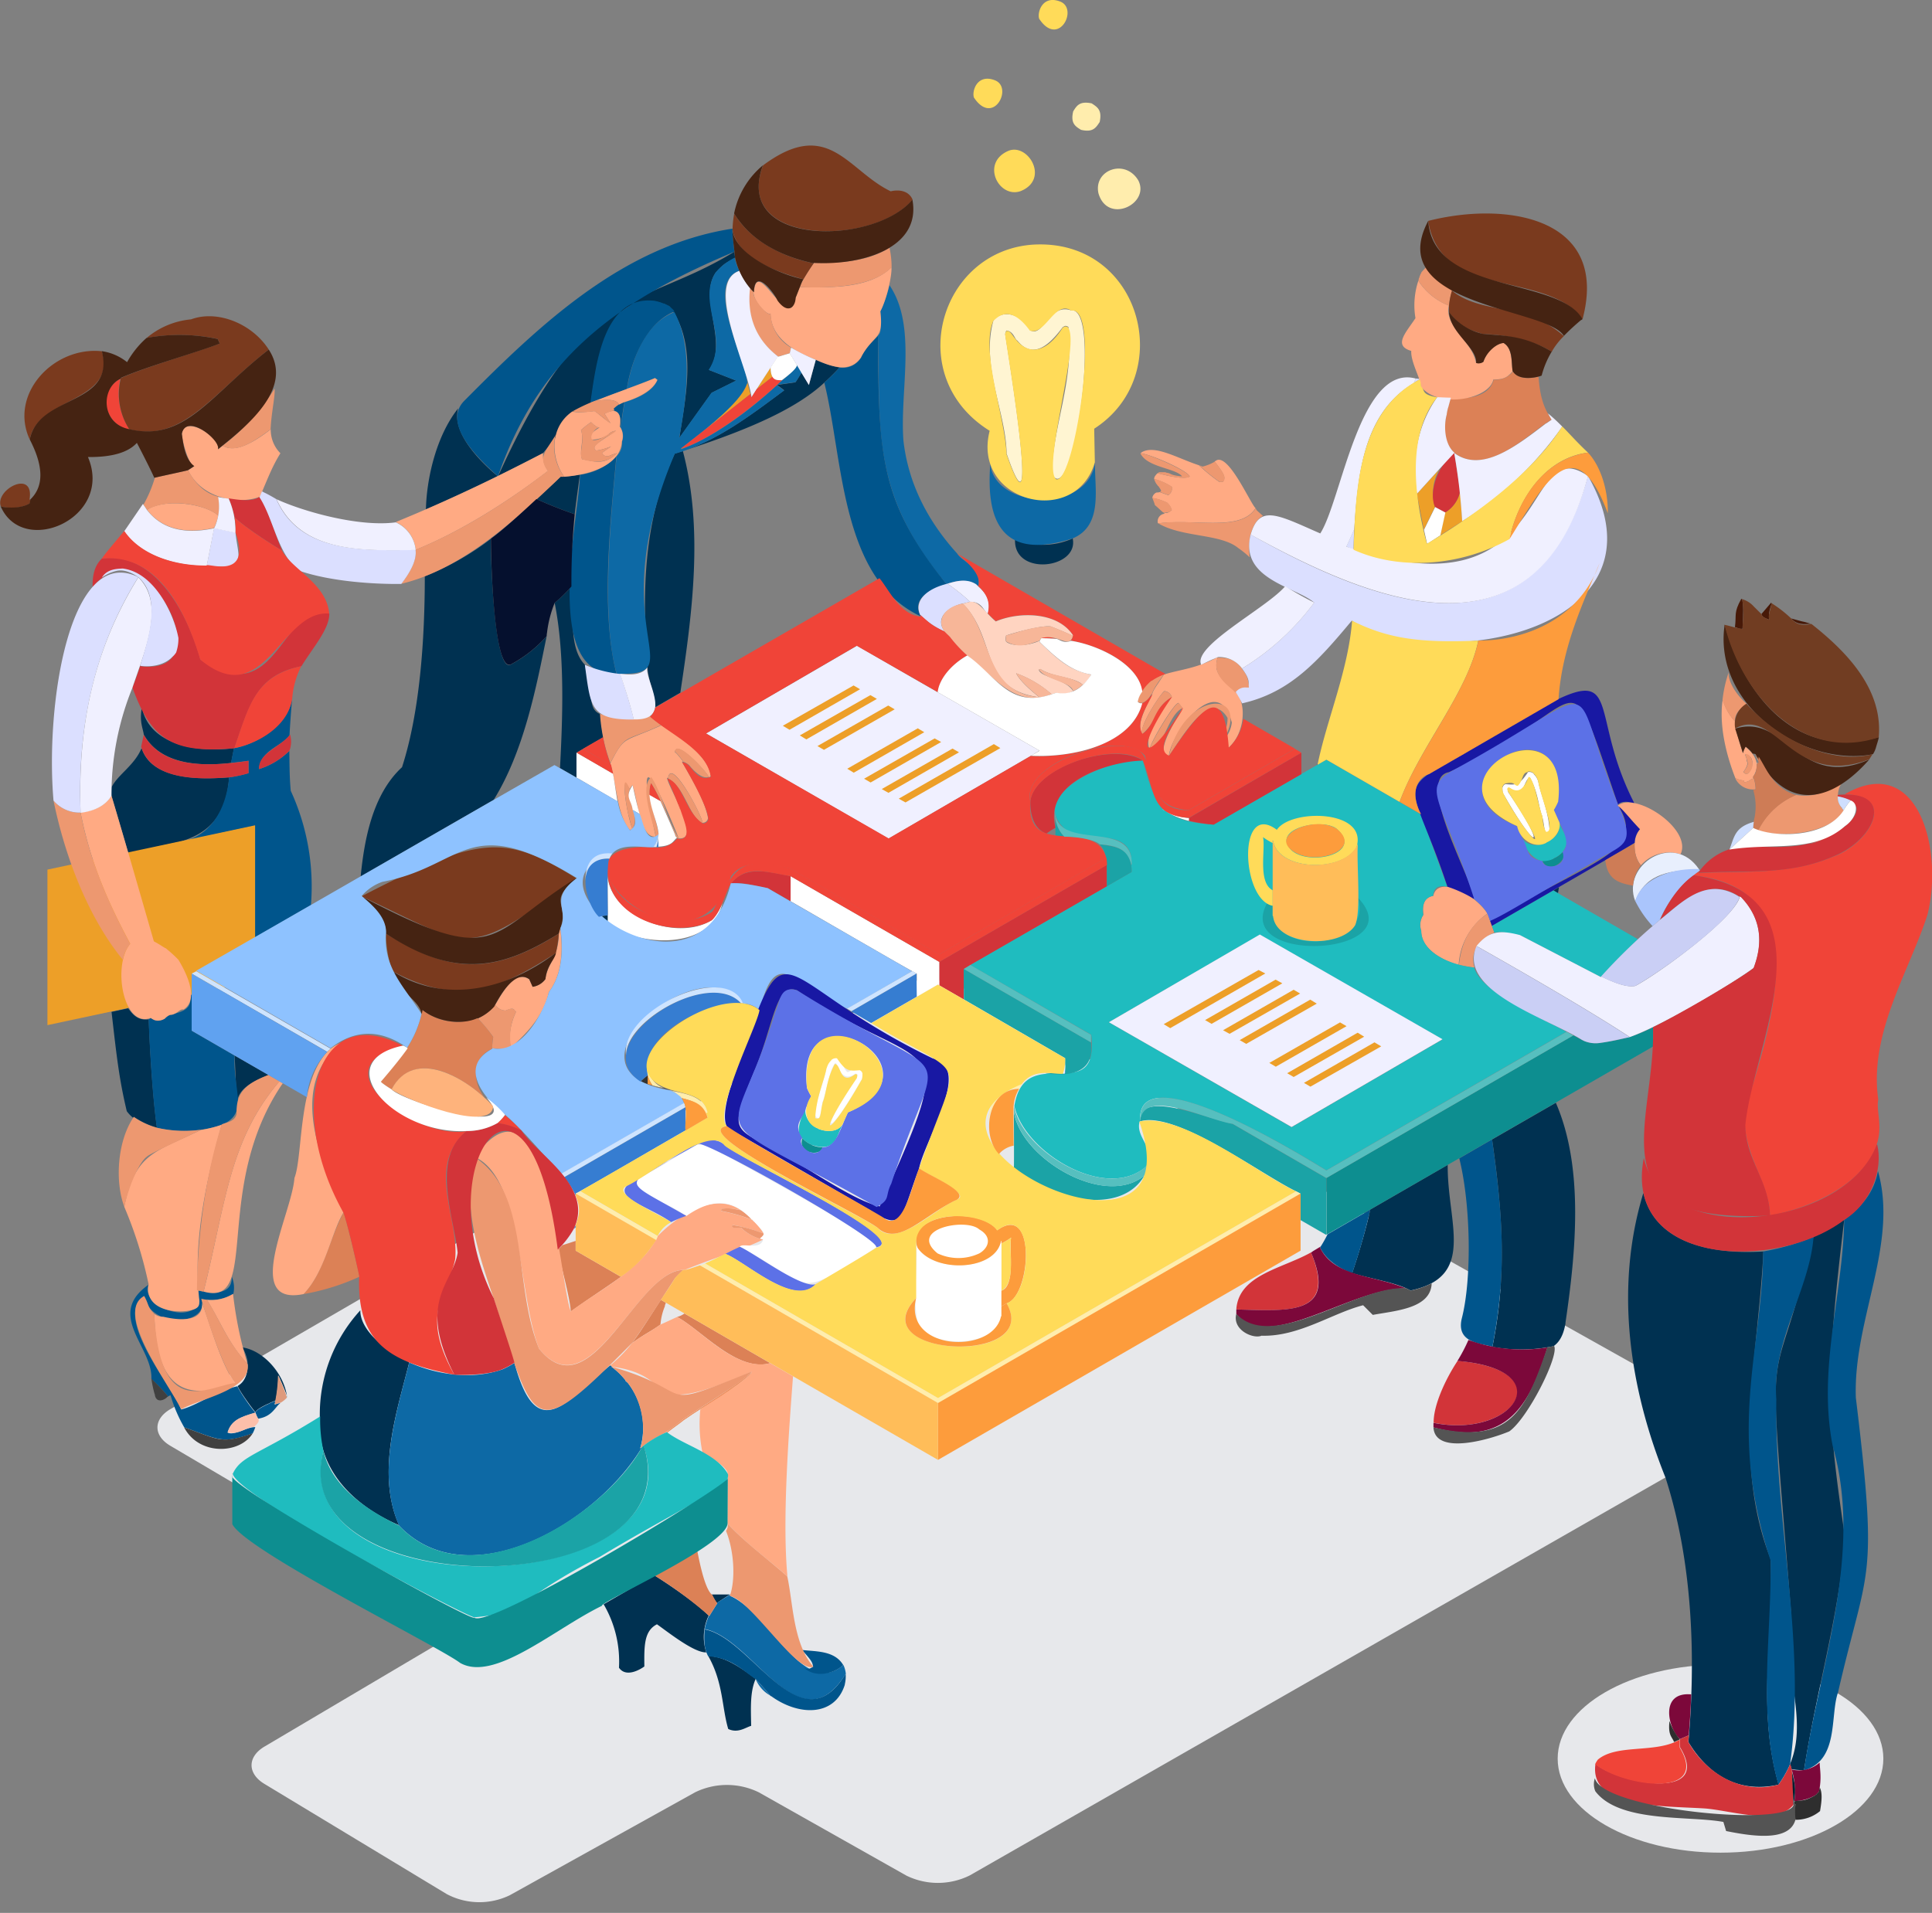 <svg xmlns="http://www.w3.org/2000/svg" width="424.15" height="420.06" viewBox="0 0 424.15 420.06"><rect x="0" y="0" width="424.15" height="420.06" fill="#808080" stroke="none"/><defs><style>.cls-1,.cls-3{fill:#e7e8eb;}.cls-1,.cls-10,.cls-11,.cls-12,.cls-13,.cls-14,.cls-15,.cls-16,.cls-17,.cls-18,.cls-19,.cls-2,.cls-20,.cls-21,.cls-22,.cls-23,.cls-24,.cls-25,.cls-26,.cls-27,.cls-28,.cls-29,.cls-30,.cls-31,.cls-32,.cls-33,.cls-34,.cls-35,.cls-36,.cls-37,.cls-38,.cls-39,.cls-4,.cls-40,.cls-41,.cls-42,.cls-43,.cls-44,.cls-45,.cls-46,.cls-47,.cls-48,.cls-49,.cls-5,.cls-50,.cls-51,.cls-52,.cls-53,.cls-54,.cls-55,.cls-6,.cls-7,.cls-8,.cls-9{fill-rule:evenodd;}.cls-2{fill:#ed9f28;}.cls-4{fill:#003151;}.cls-5{fill:#0d69a5;}.cls-6{fill:#00558c;}.cls-7{fill:#dc8156;}.cls-8{fill:#ffaa83;}.cls-9{fill:#ed8a55;}.cls-10{fill:#ed9870;}.cls-11{fill:#1fbcbf;}.cls-12{fill:#d23439;}.cls-13{fill:#0d8e90;}.cls-14{fill:#dbdfff;}.cls-15{fill:#f0f0ff;}.cls-16{fill:#1ba3a6;}.cls-17{fill:#f04438;}.cls-18{fill:#404040;}.cls-19{fill:#0098cf;}.cls-20{fill:#de9a7c;}.cls-21{fill:#ffd6c4;}.cls-22{fill:#fcbfaa;}.cls-23{fill:#7a3a1e;}.cls-24{fill:#452312;}.cls-25{fill:#333;}.cls-26{fill:#05102e;}.cls-27{fill:#ffd4c1;}.cls-28{fill:#f7b698;}.cls-29{fill:#fff;}.cls-30{fill:#7c083a;}.cls-31{fill:#545454;}.cls-32{fill:#56bfbf;}.cls-33{fill:#8ec2ff;}.cls-34{fill:#367dd1;}.cls-35{fill:#cee4ff;}.cls-36{fill:#60a2f0;}.cls-37{fill:#ffedad;}.cls-38{fill:#e9f3ff;}.cls-39{fill:#1818a3;}.cls-40{fill:#5c71e7;}.cls-41{fill:#e8effd;}.cls-42{fill:#ce7c56;}.cls-43{fill:#aac5fc;}.cls-44{fill:#2e2e2e;}.cls-45{fill:#001c2e;}.cls-46{fill:#e7bca9;}.cls-47{fill:#471908;}.cls-48{fill:#713d22;}.cls-49{fill:#cacff5;}.cls-50{fill:#cedefe;}.cls-51{fill:#fff5d2;}.cls-52{fill:#feb37c;}.cls-53{fill:#fd9c3c;}.cls-54{fill:#ffdb59;}.cls-55{fill:#ffbd59;}</style></defs><title>Public Folder Sync-main-page</title><g id="Layer_6" data-name="Layer 6"><path class="cls-1" d="M152.59,393.58a15.94,15.94,0,0,1,14,0L199,411.87a15.71,15.71,0,0,0,13.91-.05l164.29-94c3.82-2.19,3.8-5.74,0-7.89L210.91,216.69a15.57,15.57,0,0,0-13.89.1L37.43,309.42c-3.81,2.21-3.82,5.85,0,8.08l59.32,35c3.79,2.23,3.8,5.9,0,8.14L58.07,383.53c-3.78,2.24-3.8,5.93,0,8.21l40,24.18a15.31,15.31,0,0,0,13.84.26Z"/><path class="cls-2" d="M311.06,108.47l1.52,7.84,2.45-5a10.47,10.47,0,0,1,1-8.3Zm9.5-.64a7,7,0,0,1-3.28,4.7l-1.1,5,4.84-3.05ZM155.09,94.12l9.66-7.59L164.06,84C163.3,87.28,158.52,90.93,155.09,94.12ZM169.17,80.7l-3.06,4.77,3.48-2.72a2.27,2.27,0,0,1-.3-.78A5.62,5.62,0,0,1,169.17,80.7Z"/><ellipse class="cls-3" cx="377.72" cy="386.18" rx="35.75" ry="20.65"/><path class="cls-4" d="M109.25,104.56q-8.18,4-15.74,7.3c.13-6.67,2.23-16.12,7.08-22.19C99.15,94.74,104.81,100.87,109.25,104.56Zm10-5.07q-5,2.61-9.86,5v0C128.93,61.37,140.45,68,161.22,55.28l.14,1.25,0,.07c-1.61,1.07-2.18.91-4.24,3.29h0c-3.87,5.52,2.92,15.54-1.48,21.34l6,2.35-5.39,2.68-7.1,9.91c1.15-8.16,4.24-20.72-2.21-28.9a.39.39,0,0,0-.14,0,.62.62,0,0,0-.19-.14l0,0-.6-.28a.14.14,0,0,0-.09-.05.33.33,0,0,0-.14,0,9.57,9.57,0,0,0-1.57-.51s0,0-.14,0l0-.05c-11.13-1.49-13,12.76-14.36,22.35-2.86,1.28-6.16,2.56-7.67,7.29C121.6,96.92,120.52,97.84,119.23,99.49Zm24.64,55.79c0-2.44-1.39-5-1.75-8.69-1-14.77-1.39-31.51,6-47,.58-.17,1.18-.35,1.77-.55,4.53,17,2.11,35.44-.55,53.07ZM181,84c-5.94,5.53-15.79,10.07-30.76,14.93,7.7-2.6,14.4-7.61,21.93-13.23l-1.56-1.17,0,0,4-.57c.32-.44.52-.79,1.33-2.15l1.66,2.75L179.1,79a21.25,21.25,0,0,0,5.21,1.71Q182.86,82.29,181,84Zm41.87,34.43a16,16,0,0,0,12.63-.19C236.91,124.9,222.47,126.65,222.84,118.43Zm-91.35,82.92a9,9,0,0,1,1.94-.33V203A11.53,11.53,0,0,1,131.49,201.35Zm28.35,178.3c-1.4-4.68-1.08-10.19-4.38-16,3.55.12,6.66,2.19,10.42,5v0c-1.25,2.79-1.08,6.23-1,10.33C163.71,379.31,162,380.7,159.84,379.65Zm205.91-54.83c-7.93-19.59-11.44-41.69-5-62.84,2.36,10.23,13.42,13.62,26.35,12.83-1,22-7,45.52,1.57,67.49.78,16.81-3.1,32.62,1.79,49.59-8.39,1.89-15.2-1.7-19.82-9.36C372.3,364,371.62,343.25,365.75,324.82Zm-333.12-101c.23,6.66.9,17.43,1.8,23.8a16.83,16.83,0,0,1-5.07-2.37c-.05.08-.1.15-.14.23A7.45,7.45,0,0,1,27.83,244c-1.66-7-2.19-11.71-3.34-21.8l3.64-.79C28.75,222.16,29.93,224.23,32.63,223.84Zm309.59-29-.21,1.31-1-.59Zm1.45,95.75c-.25,1.24-.7,3.72-2.65,5.05a35.62,35.62,0,0,1-13.41.14c3.09-15.25,2.4-28.34-.07-45.54l14-8.06C347.74,256.39,346,274.76,343.67,290.55ZM126.17,112.92q-4.69-1.64-8.39-3.34c1.7-1.6,3.82-3.39,5.3-4.89a25.11,25.11,0,0,0,4.22-.48C127,106.61,126.55,109.56,126.17,112.92Zm-17.79,62.73-29.2,16.82c.76-7.63,2.45-17.9,9.08-24,3.95-12.2,5-28.22,5-41.94a59.43,59.43,0,0,0,14.52-8.23c-.17-.64.37,29.64,4.33,27.64a28.25,28.25,0,0,0,7.9-6.23C117.72,151,115,165,108.38,175.65Zm18.18-4.91-3.62-2.07c.56-10.67,1.14-24.75-1.17-36.28a32.2,32.2,0,0,0,3.68-3.61c.83,4.49-1,13.25,3,17.23.17,1.14,1.07,6,1.2,7.13.31.74.09,2.89,2.15,3.68.2,1.49.18,2.05.64,5.07-1.18.68-4.83,2.78-5.83,3.37ZM31.15,155.37c1.66,8.14,11.89,10,20.24,8.92-.15.76-.28,1.28-.63,3.23-7.3.89-15.61.19-19.19-6.2C31.41,160,30.55,158.5,31.15,155.37ZM50.3,170.7c-1,14.87-12.44,14.3-22.14,16.59q-1.89-6.49-3.69-12.58c0-.63,0-1.26.05-1.89,1.39-2.75,5-4.75,6.56-8.53C33.23,171,43,171.3,50.3,170.7Zm1.22,61.09,7.4,4.26c-2.29,1.09-6.82,2.57-6.89,6.36C51.89,240,51.68,235.79,51.52,231.79ZM70.21,311a33.82,33.82,0,0,1,8.9-23.27c-.11,4.47,5.83,9.11,10.74,11.38-2.59,10.49-7.38,24.25-2.24,35.81C78.38,331,69.3,323.13,70.21,311Zm-15.9-12.26a9.74,9.74,0,0,0-1.08-2.86c4.4.65,8.92,5.38,9.77,10.65h0c-.34-1-.94-2.42-1.89-4.54a30.25,30.25,0,0,1-.58,5.56,12.17,12.17,0,0,0-1.68.73h-.05c-1.63.77-2.53,1.37-2.72,1.8-.46-.41-4-5.29-3.87-5.76C53.55,303.57,54.61,301.85,54.31,298.78Zm89.28,47.15c3.38,2.09,9.28,6.16,12,8.88a10.78,10.78,0,0,0-.53,8.08c-2.66.12-8.32-4.4-10.83-6.17-2.87,1.46-2.81,4.8-2.77,9.26-.85.63-4,2.54-5.57.28a24.84,24.84,0,0,0-3.37-13.94Zm252.46,42.82a15.14,15.14,0,0,1-2.72-.21c-.09-.34-.2-.73-.34-1.15,4.3-10.14-2.27-21.94.2-33.55-5.52-69-4.47-42,4.94-82.23a41.38,41.38,0,0,0,6.75-3.73c-4.16,34.78-3.87,42.74.21,70C403.59,355.4,398.86,370.85,396.05,388.75ZM300.83,265.62l17-9.82c-.13,12.74,6.36,24.53-8.18,27.59-2.8-1.69-8.53-2.53-12.81-3.83C297.91,276.52,299.84,270.2,300.83,265.62ZM156.24,350.13c1.43,0,2.77,0,4,0L157.37,352a10.92,10.92,0,0,1-1-1.68Z"/><path class="cls-5" d="M162.33,59.46c-7.82,2.6,1.43,19.58,1.73,24.58-1.45,4.69-10.42,11.12-14.59,14.48l.16,0-.16.14c6.38-2.24,14.34-7.84,21.11-14.08l1.56,1.17c-7.38,5.47-14.88,11.27-24,13.9-16.53,38.93,4.6,48.93-12.77,48.28-3.46-12.5-1.3-34.19,0-47.75a4,4,0,0,0,1.2-3.18,3.63,3.63,0,0,0-.3-3.06c.19-1.26.45-3.2.85-5.6,2.18-.73,5.86-1.91,7.24-4.89L143.8,83c-.92.38-3.28,1.35-6.2,2.37,1.14-5.88,3.52-14.12,10.49-16.84a2.58,2.58,0,0,1-.24-.37c4.24,7.47,3.09,18.4,1.25,28l7.1-9.91,5.39-2.68-6-2.35c4.66-7.17-2.63-14.72,1.48-21.34h0a12.76,12.76,0,0,1,4.24-3.29A10.91,10.91,0,0,0,162.33,59.46Zm47.84,62.13c1.11,1.83,5.31,2.82,4.65,7.16-1.24-1.32-4-1.64-6.82-.55a.8.8,0,0,0-.23.05c-16.64-19.85-14.48-34.15-15-54.58.82-.74.49-1.45.51-5.3a30.89,30.89,0,0,0,2-5.73c6.11,9,2.22,23,3.06,34.13h0C199.36,105.68,203.27,114,210.17,121.59Zm25.3-3.35c-15.86,5.1-19-4.35-18.06-16.36,1,10,21.56,10.87,23-.37C240.21,107,242.33,115.39,235.47,118.24ZM175,80.17l1,1.59c-.25.41-.43.82-1.33,2.15l-4,.57C171.49,83.54,174.1,81.86,175,80.17ZM134,299.8l.42.32h-.19a15.54,15.54,0,0,1,2.95,2.81.31.31,0,0,1,.14.28c.15.15.32.3.51.46a16.08,16.08,0,0,1,2.67,14.52c.09-.19.17-.28.23-.28l.28-.21C131,334.58,102.77,351,87.61,335c-4.89-11.1-.86-23.83,2.24-35.81,5.53,2.45,13.34,4,20.44,1.52a16.39,16.39,0,0,0,2.65-1.43C117.94,317.79,124.57,307.37,134,299.8Zm51.71,67.7c-10.12,16.39-20.33-7.7-31-9.77a12.54,12.54,0,0,1,.94-2.92l.07.06,1.75-2.81-.07-.11,2.88-1.78.05,0-.09.25c8.91,3.81,16,22.65,24.93,15.21A6.21,6.21,0,0,1,185.69,367.5Zm-9.49-5.09-.07-.09.16,0h0A.18.18,0,0,0,176.2,362.41Zm-7.1,9.93a7.31,7.31,0,0,1-3.22-3.64C166.67,369.53,167.75,370.74,169.1,372.34Z"/><path class="cls-6" d="M160.81,50.44c-.09.39.32,3.91.41,4.84-26.68,11.16-43,23.8-51.85,49.18v0l-.12.07c-3.83-3.46-12.53-11.48-7.2-16.64,16.46-16.59,34.74-34,58.76-37.68Zm-23.21,35-8,3c1.16-7.27,2.54-24,14.36-22.35l0,.05c.05,0,.05,0,.14,0a9.57,9.57,0,0,1,1.57.51.33.33,0,0,1,.14,0,.14.14,0,0,1,.09.05l.6.28,0,0a.62.62,0,0,1,.19.14.39.39,0,0,1,.14,0l1,.92a2.58,2.58,0,0,0,.24.37C142.25,70.72,138.79,78.11,137.6,85.4Zm-.53,2.89c-.21,1.22-.54,3.5-.85,5.6l-.12-.17c-.34-.31.91-2.86-1.24-3.59l-.14-.42a7.6,7.6,0,0,1,1.15-.92H136C136.3,88.63,136.66,88.46,137.07,88.29Zm-1.75,59.59c-16.63.84-8.09-35-8-43.67a13.05,13.05,0,0,0,8-4.08C134.05,114.31,131.81,134.07,135.32,147.88Zm72.45-19.63c-1.83.64-8.11,2.49-5.62,7.05-17.71-8.23-17-34.6-21.18-51.3q1.89-1.71,3.34-3.32a4.73,4.73,0,0,0,4.75-2.21c.21-1,1.79-2.85,3.73-4.8C192.8,100.22,193.34,110.32,207.77,128.25ZM289.19,168c0-.08.05-.16.07-.23v.18ZM403.52,371.63c-1.8,5.11.29,14.92-7.47,17.12,3.34-22.86,13.09-47.53,6.3-71.22-3.34-17,2.22-33,2.53-49.65,3.39-2.53,6.51-5.71,7.4-10.74,4.57,16.07-5.47,32.72-4.85,49.79C412.44,348.11,410,343.35,403.52,371.63Zm-348-56.9c-6.67,2.41-7.36,1.45-15.07-1.29a31,31,0,0,1-3-7.05,2.07,2.07,0,0,0-.64.32.39.39,0,0,0,0-.18A40.22,40.22,0,0,0,33.46,303a.72.72,0,0,0-.23-.23c.32-7-10.1-14-.63-20.65-1.94,4.55,9.51,9.08,11.18,3.55a20.82,20.82,0,0,1-.55-2.31c1.66.29,7.83,1.82,7.65-3a6.09,6.09,0,0,1,.32,3.87l0,0a.14.14,0,0,1,0-.07,10.1,10.1,0,0,1-7,1.11c1.95,5.66-11.07,6.74-12.54-.64-7,4.63,6.51,20.32,8.11,24.88,3.29-.77,7.86-4.12,12.4-5.11-.12.27,2.71,4.53,3.87,5.76.19-.43,1.09-1,2.72-1.8h.05a10.33,10.33,0,0,1,1.68-.73,4.71,4.71,0,0,1-.21.78h0c.21-.05.37-.09,1.33-.37-1.25.92-1.77,3-5,3.5l-.51-1.33,0,0v0c-2.67.88-5.14,1.24-6.13,4.37,1.39.76,4.16-1.22,6.08-1.19A9.45,9.45,0,0,1,55.49,314.73Zm264.88-60.38,7.17-4.15c2.42,17.33,3.23,29.41.07,45.54-2.4-.76-8-.76-6.73-6.18v0C323.12,281.06,322.94,264.7,320.37,254.35ZM63.51,164.89c.06,1.74,0,5.45.32,8.76a50.21,50.21,0,0,1,4.43,25.11L56,205.84v-24.5l-14.87,3.18c5.86-1.93,8.59-7.61,9.17-13.82a27.23,27.23,0,0,0,4.27-.93c0-1.19,0-2.1,0-2.72-1.35.19-2.64.35-3.85.47.1-.58.21-1.16.63-3.23,4.89-.69,12.51-5.46,12.81-11.48-.09,1.48-.41,5-.6,8.62-1.71,2.49-6.34,3.26-6.73,7.47A16.33,16.33,0,0,0,63.51,164.89ZM44.1,248.08a25.13,25.13,0,0,1-9.67-.44c-.86-6-1.53-16.38-1.8-23.8a2,2,0,0,0,.46-.28c.68.2.9,1.16,3.09.14.81-1.61,6.34-.62,5.55-5.16l.35-.07v7.86l9.44,5.46C51,240.68,56.29,246.42,44.1,248.08Zm141,117.58c-2,1.89-6.25,2.94-8.69.44.51.38,1,.68,2.1-.12-.17-1.08-.49-1.45-2.35-3.57a.18.18,0,0,1,.05-.07h0l.07,0C179.2,362.68,183.26,362.45,185.14,365.66Zm.55,1.84a7.68,7.68,0,0,1-.18,2.35.19.19,0,0,0,0,.1c-2.24,7.1-10.21,6.83-16.13,2.53l-.23-.09v-.05c-1.35-1.6-2.43-2.81-3.22-3.64v0c-2.86-1.82-5.13-4.61-10.42-5-.71-1.38-1-2.69-.78-5.9C164.9,359.56,175.87,383.8,185.69,367.5ZM393,387.39a23.67,23.67,0,0,1-2.56,4.5c-4.61-15.73-1.48-32.82-1.73-49.22-9.66-29.26-1.75-46.22-1.63-67.86a51.58,51.58,0,0,0,11.06-3.2c-.81,11.41-9.18,23.1-8.17,35.58C389.57,334.51,396.63,360.75,393,387.39ZM296.87,279.56c-2.12-.67-5.64-2.57-7.06-5.62a28.17,28.17,0,0,0,1.64-2.9l9.38-5.42A140,140,0,0,1,296.87,279.56Z"/><path class="cls-7" d="M319.27,99.44c-1.84-1.8-2.54-4.42-1.71-8.34a9.07,9.07,0,0,1,.46-2,.56.56,0,0,1,.05-.23c0-.08.16-.59.41-1.52,2.18.29,8.43.34,9.45-4a4.72,4.72,0,0,0,4.22-1.77c.83,1.2,2.57,1.88,5.62,1.13.32,4.43,1.13,6.9,2.88,9.4l-1.15.78a0,0,0,0,0-.05,0C334.48,96.36,325.94,104.49,319.27,99.44ZM78.93,280.35a49.67,49.67,0,0,1-12.29,3.82c4.43-4.65,5.43-11.37,8.76-17.91v0c.64,1.36,3.34,13.09,3.46,13.87C78.88,280.22,78.9,280.28,78.93,280.35Zm25.94-56.72a27.83,27.83,0,0,1,3.39,4.08c-.07.66-.18,1.31-.23,2.63-4.88,2-4.64,8.78.23,12.58-5-5.46-16.84-13.54-22.31-3.69-.76-.49-1.55-1-2.35-1.56,0-.07,0-.1-.13-.1,4.38-5.21,8-9,9.26-15.81a12.38,12.38,0,0,0,12.08,1.8Zm18.6,49.8c.74-.23,1.71-.54,2.91-.94v2.14l9.93,5.74c-1.44,1.13-8.24,5.59-11,7.63-.18-3-1.91-9-2.86-13.6A9,9,0,0,0,123.47,273.43ZM145,290.85c-2.35,1.71-2.71,1.58-6.29,4.11,1.75-2.19,4.65-6.92,6.38-9.52l1.08.62c0,.12-.08.25-.11.37a.76.76,0,0,0-.09.41A12.89,12.89,0,0,0,145,290.85Zm5.27-2.42,18.83,10.9c-7.15,2.1-15.09-7.25-20.46-10.14A4.78,4.78,0,0,0,150.27,288.43Zm6,61.7.14.14a11,11,0,0,0,1.06,1.79l-1.75,2.81a86.26,86.26,0,0,0-12.1-8.94l9.45-5.46C153.46,342.44,154.62,348.65,156.24,350.13Z"/><polygon class="cls-2" points="56 215.38 10.41 225.11 10.41 190.96 56 181.23 56 215.38"/><path class="cls-8" d="M109.37,104.49q4.81-2.38,9.86-5a5.66,5.66,0,0,0,1.09,3.91c-8.35,6.44-18.95,13.24-29.06,17.33a7.47,7.47,0,0,0-4.38-6.08c2.36-1,4.05-1.68,6.63-2.81v0C97.79,110,104.1,107.11,109.37,104.49Zm26.85-10.6a3.63,3.63,0,0,1,.3,3.06c-.29,5-6.54,7.27-12.63,7.74-2.67-3.54-3.65-10.58,1.75-14.33.81.25,2.17.23,4.84-.09.57.25,1.82,1.5,3.55,2.67q-.42-.69-1.29-2.07c1.92-1.12,3.86-1,3.36,2.85Zm.85-5.6c-.41.17-.77.34-1.11.5h-.09q-.74-1.52-5.3-.69c3.23-1.36,9.6-3.54,13.23-5.07l.51.37C143.5,85.44,140.75,87.17,137.07,88.29Zm42-9.32c-3.52-1.39-9.8-4.11-9.91-10.14-.52.63-3.71-2.39-3.75-4.74l.11.09c.61-8.39,7.74,9.62,9.13,1.2l.92-2.33c5.47,0,15,.69,20.14-4.36.15,1.76-1.06,7.14-2.44,9.68.77,6.56-1.37,4.71-4.24,10.1C186.75,81.81,183.05,80.77,179.1,79Zm71.72,82.19c-1.35-1.82.4-5.08,2.17-8.76.28-1.07,1.19-2.08,2.58-4.29,3.93-1.18,7.15-1.31,11.8-3.82-1,3.29.46,4.48,3.92,7.69,2.53,2.48,2,9.16-1.57,12.22a2.07,2.07,0,0,1-1.15-1.62,6.5,6.5,0,0,0,1.89-3.91c-2.86-11.46-13.12,1.85-13.83,7.28-3.66-.31,2.6-9.39,3-10.51-.19-.15-.33-.45-.92-1.11-.06.06-.11.1-.14.1-1,.42-5.48,7.69-6.22,10.09-1-3.19,1.72-7.21,4.93-11.48a1.88,1.88,0,0,0-1.61-1.29C255,152,249.84,159.75,250.82,161.16Zm24.84-49.55c-3.36,5.19-13.08,2.23-21.38,3.32a.6.6,0,0,1-.09-.33,1.67,1.67,0,0,1,1.56-1.79,2,2,0,0,0-.46-.3l.23.11c.4-.09.65.34,1.75-.6a3.36,3.36,0,0,0-1-1.61,11.29,11.29,0,0,0-3.27-1.06,1.57,1.57,0,0,1,.92-1.2q.47,0,.69-.09l1.94.69a1.25,1.25,0,0,1,.27-.28,1.73,1.73,0,0,0,.51-1.38.85.85,0,0,1-.05-.18,12.71,12.71,0,0,0-3.87-1.71c.07-.23-.13-.41.74-1.29q5.72,1.52,7.05.74c0-1-7.51-4.56-10.78-5.16,2.85-2.09,8,1.11,12.81,2.67a38.15,38.15,0,0,0,4.52,3.69l.73,0c.7-1,.42-1.62-1.79-4.51a.55.55,0,0,1,.23-.14C269.58,99.19,274.45,110.5,275.66,111.61Zm35.73-50a14,14,0,0,0,6.72,5.49c-1.08,4.54,5.18,7.85,5.95,12.58a1.75,1.75,0,0,0,1.61-.27c.62-1.53,1.89-3.72,4.43-4.11,1.87,1.08,1.72,3.64,2,6.25-.84.89-1.52,1.85-4.22,1.77-.8,4.32-12.07,6.57-15.95,1.52.18-1.32-2.24-5.34-2.07-7.78-4-1.18-1.24-3.93.92-7.19A17,17,0,0,1,311.39,61.64ZM134,167.61c3.21-6.25,2.73-4.47,11.2-8.34,3.05,1.93,10.5,6.57,10.83,11.2a1,1,0,0,1-.42.18c-.24-.93-7.33-8.66-7.46-5.39,0-.27.62.41,1.84,2a.86.86,0,0,0-.28,0c1.3,2.44,5,8.2,5.72,12.35a1.14,1.14,0,0,1-1.15,1.06l-.05,0c.24-.83-6.86-14.71-7.56-9.82l.07.07a1,1,0,0,0-.3-.12c.25,2.22,7.73,13.69,2.58,13.3-6.18-15.21-9.35-20.21-5.07-.39-3.3.34-3.79-7.06-5.07-11.29a3,3,0,0,0-.64.92c-2.18-4.59-.69,5.39.55,8.57a1.17,1.17,0,0,1-.51.37C135.48,178.93,135.46,172.87,134,167.61ZM42,287.7c-3.29.8-10.38.06-9.38-5.7A90.54,90.54,0,0,0,27.28,265c2.38-11.81,6.79-12,16.82-16.87a26.6,26.6,0,0,0,4.57-1.15c-3.09,11.16-6.45,25.15-4.89,38.72C43.75,286.49,43.8,287.27,42,287.7Zm9.17-3.51a84.7,84.7,0,0,0,3.16,15.28c-4.07-4.21-5.72-8.87-8.9-14.05a8.91,8.91,0,0,0,5.72-1.3A.14.14,0,0,0,51.18,284.19ZM57,109.1c-4.62,1.77-12.73.4-15.71-5.84.48-.3,1-.61,1.4-.92-1.29,0-2.85-6.18-2.74-7.07.38-4.19,8.25.44,7.93,3.39.34-.26.68-.52,1-.79,2.71,1.69,6.8-.7,10.56-3.59a7.27,7.27,0,0,0,2.12,5.25c-1.71,2.79-2.46,4.75-4.47,9.5Zm323.93,49.31c-.44.11,1.52,6.55,1.71,7a4.94,4.94,0,0,1,.59-1.41c1.24,1.06,3.76,3.36,1.59,6.66l.17.21a3.56,3.56,0,0,1-.65.32,2.15,2.15,0,0,1-1.43.56c0-.13,0-.25-.07-.37a4.86,4.86,0,0,1-1.86-.51c-1.67-4.25-3.79-11.29-2.72-17.7a2.67,2.67,0,0,1-.05.51A12.27,12.27,0,0,0,380.89,158.41ZM360.26,190c-1.54-1.75-2.1-5.64-.25-7.88-.79-.66-3.76-4.57-4.89-5.17,3.81-3.27,16.47,5.06,13.83,10.63A8.26,8.26,0,0,0,360.26,190Zm-33.71,10.6a14.81,14.81,0,0,0-6.32,11.29c-2.91-.8-8.27-3.25-8.2-7.51a3.91,3.91,0,0,1,.46-3.46c.06-.54-.74-3.66,2.17-4.19C315.69,192.16,323.7,196.21,326.55,200.61Zm56.92-33.9c-.18.74.8.57-.74,2.83a1.33,1.33,0,0,0,.65.46c1-.06,2.52-3.79-.19-4.37C383.16,165.88,383.11,165.79,383.47,166.71ZM127.78,100.84c2.41.4,4.86,1.52,7.68-1.35a14.35,14.35,0,0,0-1.8.64c-.8.12-1.29-.11-1.48-.69.4-.31,1.08-.78,2-1.43a14.21,14.21,0,0,1-3.18.92c-.43-.06-.58-.35-.46-.87.17-.67,3.66-2.65,4.66-3.46a2.32,2.32,0,0,0-1.48.65c-1.32,1.5-8,2.36-2.07-1.39-.4.09-1-.29-1.89-1.15a18,18,0,0,0-2.22,1.75C128.35,96.41,127.08,99,127.78,100.84ZM47,115.94q-9.93,2.13-14.73-4c3.93-2.57,12.69-1.38,15.65,1.27A12,12,0,0,1,47,115.94ZM24.47,174.71c3,10.06,6.14,21,9.31,32,1,.55.45.22,2.4,1.43,0,.06.06.08.09,0a27.83,27.83,0,0,1,2.9,2.62c1,1.66,5,8.48,1.11,10.93-.76-.21-1.25.85-2.58,1.15-.37,0-.51-.1-1.52.83a2.61,2.61,0,0,1-3.09-.14c-6.07,2.29-8.46-11.61-4.5-16.29-5.2-9.71-8.81-18.22-10.9-28.83C20.06,178.07,22.77,177.41,24.47,174.71Zm48.12,55.58a10.52,10.52,0,0,1,2.44-1.4c-11.46,9.23-5.37,24.33.37,37.37-2.67,4.42-4,13-8.76,17.91-13.58,2.74-2.52-17.75-2-25.49C66.6,253.74,65.28,236.63,72.59,230.29Zm-11.25,7.17.74.41C46.4,260.8,57.34,287.22,44.7,283.62,49.52,264.47,50.23,250.47,61.34,237.46ZM122.69,205c0-.26.15-.63.3-1.13q1.22,9.07-2.51,14c-.94,4.26-3.58,8-8.3,12.12-.56-1.78-.32-4.68,1.06-7.7a.43.43,0,0,0-.14-.37v.21c-.29-.47-.22-1-2.12-.21a2.8,2.8,0,0,1-2.26-1.29c1.54-2.43,4.08-7.79,7.47-5.57.34.76.58,1.32.74,1.65a4.22,4.22,0,0,0,2.81-1.7C120.2,211.47,122.64,210.33,122.69,205Zm21.71,66.44c3.34-3.53,12-10.14,18.3-5.65a11.13,11.13,0,0,0-4.29-.32l-.14.46a39.47,39.47,0,0,1,6.78,1.89h.13c0,.49.55,0,2.49,3.09A33.07,33.07,0,0,0,160.9,269l-.23.23.37.37h1.66a9.81,9.81,0,0,0,4.84,2.58c-4,2.07-10.56,3.93-17.2,6.68-10.42-.48-20.51,31.39-32,17.29-4.65-11.88-3.6-37.49-14.15-42.09,16-21.82,18.6,27.45,21.11,33.93C131.36,283.38,141.05,278.66,144.4,271.43Zm.6,19.42c1-.43,2.19-1,3.64-1.66,5.06,2.59,12.89,12.1,20.46,10.14l5,2.89c-.86,11.48-2.39,31-1.26,43.53v.41c-3.46-3.2-8.47-6.66-13.09-11.59a1.6,1.6,0,0,0-.05-.21c0-.22.05-9.53.05-9.95a1.16,1.16,0,0,0,0-.78c0-1.37-3.39-3.49-5.51-4.59a31.24,31.24,0,0,1-.49-9.57c2.45-2,8.24-4.91,11.3-8.06l-.3.16.3-.39c-25.2,11-15.37.88-30.65-1.06l-.42-.32a30.75,30.75,0,0,0,4.73-4.84C141.87,292.71,141.76,293.11,145,290.85ZM44.38,286.11c1.55,4.13,4.31,14,7.24,17.56-14,5.54-17.41-2.82-17.75-15.17a3,3,0,0,0,2,.65C37.59,289.55,44.68,291.07,44.38,286.11Z"/><path class="cls-9" d="M146.33,314.48c.58-.53,2.2-1.63,3.78-2.88,4-2.75,9.87-6.12,14.64-10l.3-.16c-3.46,3.4-9.91,6.9-14.94,10.42-.92.77-2,1.45-3.62,2.74Z"/><path class="cls-10" d="M318.11,67.13a14,14,0,0,1-6.72-5.49,5.32,5.32,0,0,0,.13-.59.94.94,0,0,1,.1-.1,1.67,1.67,0,0,1,.09-.41.19.19,0,0,0,.09-.19,1.81,1.81,0,0,1,.23-.41.31.31,0,0,1,.05-.18l1-1.09a24.9,24.9,0,0,0,5.72,5.14A14.48,14.48,0,0,0,318.11,67.13ZM195.28,54.41a19.76,19.76,0,0,1,.46,4.28c-4.11,4.27-12.91,4.63-20.14,4.36.2-1,2.29-4.2,3-5.23l.05-.09C182.89,57.68,189.7,57.89,195.28,54.41Zm-29.84,9.68c-.52,1,3.07,5.62,3.75,4.74a8.79,8.79,0,0,0,4.48,7.49c0,.1-.1.39-.28,1.25-.81.17-.25.12-2.67.76l0-.09q-7.2-5.52-6.15-15A7.89,7.89,0,0,0,165.44,64.09Zm109,53.79a15.72,15.72,0,0,0-.18,1.84s0,0,0,.14a17.25,17.25,0,0,0,.09,2.51,22.06,22.06,0,0,0-2.54-2.05c-3.88-3.16-12.28-2.28-17.51-5.39,7.42-1.21,18,2.08,21.38-3.32l.19.41c.44.42.91.84,1.4,1.27C276,114,275.05,115.34,274.42,117.88Zm-20.28-14a2,2,0,0,1,.32-.18l1.48,0a.12.12,0,0,0,0,.09c1.37.12.57.53,3.55.83-1.32-1.83-7.53-1.92-9.12-5v-.09c2.19.21,11.07,4.27,10.78,5.16Q259.86,105.43,254.14,103.91Zm-.74,1.29a12.71,12.71,0,0,1,3.87,1.71.85.85,0,0,0,.05.18c0,.09.12.56-.51,1.38a1.25,1.25,0,0,0-.27.28l-1.94-.69h0a.42.42,0,0,0,.28-.23,0,0,0,0,1,0,0c0-.12-.08-.32-.6-1.06,0,0,0,0-.05,0a.14.14,0,0,0-.09-.05v-.09A3.14,3.14,0,0,1,253.4,105.2Zm-.41,4.15a11.29,11.29,0,0,1,3.27,1.06,3.36,3.36,0,0,1,1,1.61c-.27,0,.16.5-1.75.6l-.27-.14-1.52-1.38v0s-.07,0-.1-.09a.42.42,0,0,0-.14-.09.12.12,0,0,0,0-.09.14.14,0,0,0,0-.09l-.46-1.25A.14.14,0,0,1,253,109.35Zm13.69-8c1.2,1.74,2.89,3.39,1.79,4.51l-.73,0a42.53,42.53,0,0,1-4.52-3.69,6.71,6.71,0,0,0,.78.32A10.13,10.13,0,0,0,266.68,101.38Zm-16,53a1.07,1.07,0,0,1-1-.3,8.68,8.68,0,0,1,3-4.56.14.14,0,0,1,.1,0,11.75,11.75,0,0,1,2.67-1.38c-.18.51-1.9,2.38-2.58,4.29C252.24,153,252.3,153.71,250.73,154.4Zm-105.5,4.87c-8.21,3.86-7.68,1.66-11.2,8.34a38.13,38.13,0,0,1-2.28-10.79,25,25,0,0,0,5,1.06c.76-.11,3.74.59,5.93-.62A23.87,23.87,0,0,0,145.23,159.27Zm4.79,8c-1.22-1.61-1.83-2.29-1.84-2,.13-3.13,6.6,3.73,7.46,5.39-1,.54-2.83-.67-4.28-2.54a4,4,0,0,0-1.34-.78ZM146.77,171l-.07-.07c.56-4.77,7.44,8.1,7.56,9.82C151.21,179.38,150.5,173.09,146.77,171Zm-2.19,12.14c-.16.26,0,.1-.6.65-.32-2.62-3.81-11-1-13.14,2.24,3.11,2.95,8.28,6.08,13.53v0c-.36-.2-.32,0-.73-.69v0a.11.11,0,0,1,0-.1c-1.85-4.13-2.55-6.53-5.35-11.38C141.86,174.85,143.82,178.61,144.58,183.09Zm-6.31-9.72c-1.08,1.69,2.43,6,.55,8.57-.25-.74-.49-1.64-.74-2.72C137.68,178.55,136,167.86,138.27,173.37ZM256.63,166c3.3-14.67,18.4-14.72,11.94-3.37-.17-1.2,1-2.83.92-5C265.71,151.44,260.34,160.53,256.63,166Zm3-10.51c-3.3,1.44-4.3,9.45-7.28,9.08.34-1.59,5.15-9.62,6.22-10.09,0,0,.08,0,.14-.1S258.73,154.43,259.67,155.44Zm-8.85,5.72c-1.09-.75,3.67-8.64,4.89-9.41a1.88,1.88,0,0,1,1.61,1.29C253.39,155.32,254.31,158.11,250.82,161.16Zm21.85-14.36a5.68,5.68,0,0,1,1.52,4.26c-.06-.06-.23-.08-.51,0a2.66,2.66,0,0,0-2.39,1c-1.19-1.4-5.38-3.61-3.92-7.69C269.54,144.41,271,144.69,272.67,146.8Zm113.22,35.65a16.42,16.42,0,0,1,8.39-7.95c3.32.55,5.87-.21,10-2.47a5.24,5.24,0,0,0-.74,2.86h0a3.21,3.21,0,0,0,.93,2.53v.1a1.33,1.33,0,0,1,.32.46C402.18,182.63,392.41,184.16,385.89,182.45ZM34.43,247.64a27.25,27.25,0,0,0,9.67.44c-2.17,1.22-11.54,5.34-11.89,5.95-1.54,1.08-3.71,5.78-4.93,10.92-2-5.23-1.65-14.19,2.08-19.68A16.83,16.83,0,0,0,34.43,247.64ZM11.75,175.81a7.5,7.5,0,0,0,5.94,2.63c1.82,9.62,5.6,19,10.9,28.83a7.65,7.65,0,0,0-1.61,3.5C19.77,202,14.45,189,11.75,175.81Zm36.18-62.59c-2.92-2.47-10.85-4-15.65-1.27-.27-.35-.53-.73-.78-1.13A28.35,28.35,0,0,0,34,104.9c1.39-.34,4.46-1,7.29-1.64q2.51,4.76,6.63,5.81A9.52,9.52,0,0,1,47.93,113.22ZM59.41,94.28c-3.45,2.47-7.34,5.43-10.56,3.59A45.5,45.5,0,0,0,60.28,85.34C60.45,87,59.58,90.42,59.41,94.28Zm324,60.24c-.71.82-2.56,1.61-2.53,3.89a12.27,12.27,0,0,1-2.72-4.72,27.6,27.6,0,0,1,1.34-6C379.38,149.7,381.16,152.55,383.42,154.52ZM385,170.88H385a7.27,7.27,0,0,1,.41,2.44A4.3,4.3,0,0,1,381,171c0-.05,0,0,0-.14a5.41,5.41,0,0,0,1.86.51c0,.12.05.24.07.37a2.15,2.15,0,0,0,1.43-.56A3.56,3.56,0,0,0,385,170.88Zm-56.9,33.9c-2.15.86-5.71,3.49-4.38,7.7-1.14-.14-2.29-.33-3.44-.58.46-3.63,1.56-8.15,6.32-11.29C327,201.91,327.45,203.13,328.05,204.78Zm55.42-38.07a2,2,0,0,1-.28-1.08c1.29-.35,2.54,3.25.19,4.37a1.33,1.33,0,0,1-.65-.46l.76-1.22C383.55,167.85,383.94,168.18,383.47,166.71Zm2-1a2,2,0,0,1,.62.39c0,.3,0,0-.09,1C385.93,167.05,385.67,166.27,385.43,165.67ZM125.64,90.36a37.56,37.56,0,0,1,6.41-2.86l-1.48.6q4.56-.82,5.3.69a7.6,7.6,0,0,0-1.15.92l.14.42a9.48,9.48,0,0,0-2.12.74q.87,1.38,1.29,2.07c-.63-.28-1.86-1.57-3.55-2.67A15.43,15.43,0,0,1,125.64,90.36Zm-1.75,14.33a5.47,5.47,0,0,1-.81,0c-9.09,8.74-21.4,20.3-35,23.51,2.37-3,3.41-5.53,3.14-7.47,9.83-4,19.83-10.23,29.06-17.33-2.24-3-.48-4.26,1.59-7.69a1.38,1.38,0,0,0,.13-.28A10.77,10.77,0,0,0,123.89,104.69Zm3.89-3.85c-.73-1.44.59-3.57-.21-6.38a15.89,15.89,0,0,1,2.22-1.75c.86.86,1.49,1.24,1.89,1.15-1.74.07-3.92,5.2,2.07,1.39a2.32,2.32,0,0,1,1.48-.65c-.88.9-2.52,1.19-4.66,3.46-.12.52,0,.81.46.87a14.21,14.21,0,0,0,3.18-.92c-1,.65-1.63,1.12-2,1.43.19.58.68.81,1.48.69a17.11,17.11,0,0,1,1.8-.64C134.18,101.08,131.56,102,127.78,100.84ZM44.7,283.62c-.24,0-.32-.09-1.47-.28.15-12.53,2-25.64,5.44-36.41.68-.44,2.84-.46,3.27-2.3-.14-4.34,1.59-6.56,7-8.58l2.42,1.41C50.37,250.25,49.57,264.11,44.7,283.62Zm64-63A2.8,2.8,0,0,0,111,221.9c.07,0,1.73-1,2.12.21v-.21a.43.43,0,0,1,.14.37,12.34,12.34,0,0,0-1.06,7.7c-1,.39-1.32.51-4.15.23,0-.49,0-.65.23-2.49a31.17,31.17,0,0,0-3.39-4.08A9.77,9.77,0,0,0,108.72,220.61Zm30,74.35c-21.84,22.09-21.19,19.34-30.22-9.59a.48.48,0,0,0-.14-.37c-3-8.85-7.11-20.37-4.14-30.93,12.29,8,8.37,27.92,14.15,42.09,11.56,14.22,21.4-17.77,32-17.29H150a21.39,21.39,0,0,0-1.75,1.75C145.72,284.42,142.41,289.83,138.71,295Zm29-24.06c.07.4-.21.75-.83,1.06l.7.23a9.81,9.81,0,0,1-4.84-2.58H161l-.37-.37.23-.23A30,30,0,0,1,167.67,270.9Zm-5-5.12a12.66,12.66,0,0,1,2.35,2,40.64,40.64,0,0,0-6.78-1.89l.14-.46C159.72,265.31,159.86,265.2,162.7,265.78Zm2.05,35.79c-3.62,3.13-9.64,6.6-14.64,10-.85.64-2,1.6-4.14,3.08a31.6,31.6,0,0,0-5.26,3.23c-.06,0-.14.09-.23.28,1.43-3.77.78-10.1-2.67-14.52-.19-.16-.36-.31-.51-.46a.31.31,0,0,0-.14-.28,16.63,16.63,0,0,0-2.95-2.81c19.61,5.56,8.61,10.1,30.84,1.06Zm-5.37,34.59a2.1,2.1,0,0,0,.37-1.59c3.7,4.06,8.91,7.85,13.09,11.59,1.28,5.81,1.26,14.72,5.71,19.82-3.64,1.57-13.75-14.72-18.34-15.53C161.44,347.22,161.29,340.88,159.38,336.16ZM45.44,285.42c2.62,4,4.4,9.24,8.9,14.05,1,5.64-10.17,7.59-14.57,10-3-6-14.72-21.37-8.11-24.88,1.08,1.91.69,2.44,2.21,3.91,1.26,23.37,11.39,16.11,17.75,15.17-2.44-2.74-6.39-14.66-7.42-18.44Z"/><path class="cls-11" d="M176.15,249.93c-1.73-1-.22-4.88.79-6.64-.52,1.15.39,3.56,2.76,4.56v.05c1.29.53,4.09,1,5.3-1.06-1.5,3.06-1.62,6.23-6.86,4.56v-.05A5.43,5.43,0,0,1,176.15,249.93Zm76.24,5.2a5.56,5.56,0,0,1-2.08,2h0c-9.12,5.76-25.56-4.53-27.61-14.29,2.32-14.53,18.71.68,16.87-15.62L213,211.9l35.44-20.42a11.51,11.51,0,0,0-.09-1.56l.09-.14c.2-8-8.83-4.81-14.24-7.38-9.41-7.74,9.11-15.93,16.68-15.39,2.59,9.05,3.47,13.34,15.54,14.06l24.75-14.25,20.78,12,5.79,15.9c-2-.41-3,.26-3.11,2-1.85.36-2.52,1.86-2.17,4.19a3.91,3.91,0,0,0-.46,3.46c.09,4.6,5.77,7.42,11.64,8.09,1.58,5.58,15.16,11.27,20.25,14.1L291.2,257c-5.93-3.62-42-25.82-40.89-10.78l-.13.09C249.37,249.48,252.67,251.3,252.39,255.13Zm-8.94-30.65,40.1,23.05,33.14-19.27-40.1-23Zm99.6-37.38a5.33,5.33,0,0,1-2,1.43v.05c-2.75,1.88-6.1-1.11-6.87-4.56.81,1.43,2.87,2,5.3,1.06V185c1.34-.82,3.34-1.78,2.77-4.56C343,183.07,345.21,184,343.05,187.1Zm-15.53,16.2L341,195.52l18.59,10.73c-2,1.91-5.31,5.09-8.13,8.32l-17.75-9.21c-1.53-.09-2.89-.94-5.64-.58Zm-181,111.27c3.82,2.87,10.73,4.6,13.26,9.06a1.16,1.16,0,0,1,0,.78v.23c-1.8,3-13.32,8.28-28.09,17.22-17.73,9-16.2,12.36-27.59,13.29-3.65-1.12-52.27-26.82-53-31.52,1.87-4,5.4-4,19.19-12.59A33.06,33.06,0,0,0,71,318.6c-8.37,35.07,82.06,32.89,70.27-1.13a24.06,24.06,0,0,1,4.66-2.79s.12,0,.36-.2Z"/><path class="cls-12" d="M285.71,165.26V170l-19.26,11.09a39.86,39.86,0,0,1-5.44-.86v-.62Zm-59.5,10.64c.94-7.47,18.17-13.1,24.68-8.89-7.66.24-21.91,4.71-19.15,14.75a16,16,0,0,0-2,1.29C227.74,182.32,226.13,180.16,226.21,175.9Zm-52.64,16.5v5.51l-5-2.88c-4.27-.79-5-1.24-8.09-1.06C163.42,190.36,167.58,191.1,173.57,192.4Zm38,27.06-5.39-3.11v-5.14L243,189.92v4.7L213,211.9l-1.43.88ZM22.35,122.67C34,120.81,41.46,135.3,44,144.84c17.16,11.57,17.24-12.3,28.3-10.1v.14c-.11,3.41-3.5,7.18-6.13,11.43-9.83,1.95-11.27,8.13-14.71,18C38,165.53,33.21,162.45,29.08,151v0q.93-2.37,1.68-4.72c18.59,2.29,1-29.15-8.41-19.31a8.39,8.39,0,0,0-2,2Q20.16,124.76,22.35,122.67Zm298.21-14.84a7,7,0,0,1-3.28,4.7l-2.25-1.2c-1.48-3.6.8-9.2,4.24-11.89ZM50.3,170.7C45,171.06,33.42,171.86,31,164c.07-.4.25-1.28.56-2.65,4.28,7.5,14.19,7,23,5.73,0,.62,0,1.53,0,2.72A27.23,27.23,0,0,1,50.3,170.7Zm13.21-5.81a16.63,16.63,0,0,1-6.64,4c-.18-3.48,4.43-4.66,6.82-7.56a5.53,5.53,0,0,1-.14,3.5Zm-13.3-55.45c1.39.18,5,.93,6.75-.34,1.82,2.11,3.26,8.13,5,11.82-2.6-1.5-8.58-5.43-10.46-7.33A26.28,26.28,0,0,0,50.21,109.44ZM51,323.88v-.35a.16.16,0,0,0,.05.1A.74.74,0,0,0,51,323.88Zm339.46,68a23.67,23.67,0,0,0,2.56-4.5c.14.42.25.81.34,1.15v0c.18,1.54.29,4.43.37,7.79-3.69,4.61-13.34,1.32-19.34.81-9.48-.61-25.57,0-24.12-9.8,5.18,4.37,25.78,8.27,18.57-3.64.05-.41-.09-.83,0-1.8.08,0,1.15-.53,1.94-.83-.05.47-.09.95-.14,1.43C374.36,389.15,382.12,394.22,390.43,391.89ZM320,298.83c23.49,2.16,11.63,17.21-5.26,13.59C314.69,308.74,317.14,303.17,320,298.83Zm-48.58-11.29c.53-7.82,10.56-9,16.91-12.82-.18.13-.35.23-.5.33C293.61,289.13,282.5,287.83,271.38,287.54Z"/><path class="cls-13" d="M291.45,271l-.25.13V258.68l54.22-31.32c.13.07,1.6.86,2.24,1.18a6.58,6.58,0,0,0,3.73.46c3.48-.58,6.59-.89,11.52-3.43,0,1.52,0,2.94,0,4.24ZM101,365.15c-4.83-3.67-47.11-24.67-50-30.46l0-.05c0-.35,0-7.28,0-7.74l0-.09L51,324c-2,1.94,53.46,32.66,53.1,31.2,3,2.75,53.23-27.6,55.68-30.51l-.05,9.72c.26,4.79-28.29,17.48-27.58,18.21C121.68,357.7,108.52,369.47,101,365.15ZM338.62,189.09a5.48,5.48,0,0,0,2.45-.51v-.05a5.33,5.33,0,0,0,2-1.43C344.56,188.34,340.26,192.38,338.62,189.09ZM176.15,249.93a5.43,5.43,0,0,0,2,1.42v.05a5.44,5.44,0,0,0,2.44.51C180.36,254,175,253.46,176.15,249.93Z"/><path class="cls-14" d="M139.14,158c-9.64.11-9.48-2.9-10.74-12a27.75,27.75,0,0,0,7.77,2C136.76,149.63,138.56,155.28,139.14,158ZM310.79,83.12a4.25,4.25,0,0,1,.89.12l0,.07q-.68.38-1.32.78C310.53,83.77,310.66,83.45,310.79,83.12ZM272.67,146.8a56.08,56.08,0,0,0,15.85-14.48c-3.78-3.2-14.31-4.83-14.28-12.46,0-.09,0-.14,0-.14a10.42,10.42,0,0,1,.32-2.35c29.84,16.8,62.87,27.69,74.07-12.86,19.05,33.51-31.78,43.63-51.86,31.78-7.45,8.93-13.54,15.78-24.08,18.16a23.94,23.94,0,0,0-1.4-2.47,2.62,2.62,0,0,1,2.39-1c.28,0,.45,0,.51,0C274,150,274.61,149.35,272.67,146.8Zm-61.26-14.27c-2,.34-6.67,2.61-4,6.18h0A18,18,0,0,1,202,135c-1.4-3.15,1.58-5.78,6-6.82a39.61,39.61,0,0,1,5,4h-.14Zm85.89-16.31c-.07,1.49-.12,3-.13,4.51-.54-.23-1.07-.47-1.59-.73C296.17,118.74,296.74,117.48,297.3,116.22ZM17.69,178.44a7.5,7.5,0,0,1-5.94-2.63c-1.84-21.12,3.55-56.43,18.62-49.08C20.9,141.9,16.93,159.1,17.69,178.44Zm48.24-53c-4.84-3.14-5.79-11.41-9-16.31l.1-.07.48-1.16c.76.4,1.18.53,3.16,1.71,5.1,11.76,18.72,11.32,30.56,11.15.27,1.94-.77,4.43-3.14,7.47C82.22,128.3,72.87,127.73,65.93,125.41Zm-20.54-1.22L47,115.94l4.7,1C52.24,122.58,54.56,125.32,45.39,124.19Z"/><path class="cls-15" d="M142.12,146.59c-.61,2.75,5.94,11.68-3,11.38-.54-2.36-1.61-6-3-10C137.35,148,140.48,148.67,142.12,146.59Zm24-61.12L165,87.27c-.92-7-10.4-25.24-2.62-27.81a14.33,14.33,0,0,0,2.28,3.82q-1.05,9.45,6.15,15C170,79.49,167.36,83.5,166.11,85.47Zm7.56-9.15A39.85,39.85,0,0,0,179.1,79l-1.52,5.54c-1.22-2-2.88-4.76-4.19-6.94C173.41,77.4,173.46,77.25,173.67,76.32Zm99,70.48a6.15,6.15,0,0,0-5.3-2.51c-1.47.66-.66.22-3.67,1.68-1.95-4.11,14.47-12.52,18.44-17.24a71.49,71.49,0,0,0,6.38,3.59A56,56,0,0,1,272.67,146.8Zm38.12-63.68c-.13.33-.26.65-.4,1-11.06,6.56-12.28,19.88-13.09,32.13-.56,1.26-1.13,2.52-1.72,3.78,46.19,16.19,38.18-25.85,53.05-15.49-11.59,43.42-49,26.64-74.07,12.86a5.06,5.06,0,0,1-.14.51c1.89-7.38,5.86-4.95,15.42-.77C294.54,109.87,298.47,79.8,310.79,83.12Zm-96.52,45.17c1.19,1.2,3.58,2.83,2.63,6.45-.91-.26-1.11-2.63-3.92-2.58a41.74,41.74,0,0,0-5-4C209.42,127.8,212,126.83,214.27,128.29ZM205.86,152l22.33,12.83L226.28,166l-31.23,18.16L155,161.06l33.14-19.26Zm37.59,72.47,33.14-19.26,40.1,23-33.14,19.27ZM32.28,112q4.8,6.14,14.73,4a11.06,11.06,0,0,0,.87-6.87,18,18,0,0,0,2.33.37,18.05,18.05,0,0,1,1.5,7.51l-4.7-1-1.62,8.25c-6.21.08-14.39-2-18.11-7.6l4.1-6C31.77,111.25,31.42,110.72,32.28,112Zm59,8.78c-11.26.14-25.21.86-30.56-11.15,6.28,2.87,18.4,6.14,26.18,5.07A7.47,7.47,0,0,1,91.26,120.73Zm248.56-30a36.41,36.41,0,0,1,3.14,2.9A75.23,75.23,0,0,1,321,114.46a129.51,129.51,0,0,0-1.75-15c6.1,4.55,13.86-1.7,20.18-6.5a0,0,0,0,1,.05,0c.44-.28.21-.15,1.15-.78ZM316,103l-4.93,5.44c-1.24-7.7.17-15.19,4.45-21.22.29,0,1.32.07,3,.11-.09.31-.16.62-.41,1.52a.56.56,0,0,0-.05.23,9.23,9.23,0,0,0-.46,2c-.54,1.87-.72,6.24,1.71,8.34Zm65.71,93.8a1.87,1.87,0,0,1,.48.14q6.27,6.5,2.81,15.62c-5,3.64-19.75,12.49-27.19,15.17-8.71-5.76-24.34-14.74-33.65-20,2.62-3.21,5-3.59,9.54-2.39l17.75,9.21.09-.13c1.66.77,5.26,2.57,7.51,2.07,5.41-2.87,21.88-15,22.91-19.59A.68.68,0,0,0,381.7,196.83ZM29.08,151a62.45,62.45,0,0,0-4.61,23.76c-1.25,2-3.4,3.29-6.78,3.73-.65-19.26,2.89-35.91,12.68-51.71,6.05,5.92,1.29,16.43-1.29,24.19Z"/><path class="cls-16" d="M243,189.92c-.12-1-.17-3.18-1.61-4.52,3.81.5,7.06.87,7.05,6.08L243,194.62Zm-11.29-8.16v-1.62a7.68,7.68,0,0,0,1.94,3.6c-.53-.06-.11,0-1.94-.23Zm-20.14,31,27.93,16.13c.87,6.19-3.83,7.66-9.82,6.82l-.16-.09,4.17.14s.08,0,.14,0v-3.41L211.6,219.46Zm86.51-15.67c12.39,12.81-27.65,15.1-19.86,1.15l1.15.64v2.22h.09C281.43,210.17,301.42,207.88,298.11,197.11Zm-46.8,61c-5.41,9.46-21.78,4.9-28.7-1.61.08-.09,0-12.3,0-12.49C223.83,254.21,242.54,265.49,251.31,258.08Zm33.25,3.51c-7.83-3.82-26.54-17.79-34.25-15.35a4.61,4.61,0,0,1,.83-2.54c3.59-2.54,13.39,1.67,19.5,3.09l20.56,11.89v12.49l-5.67-3.27v-5.81ZM87.61,335C103.44,351.81,133,332.38,141,317.7l.32-.23C152.45,352.64,62,352.56,71,318.6,72.82,326.31,80.19,331.43,87.61,335Z"/><path class="cls-17" d="M150.69,98.15c-.38.13,0,0-1.22.37,3.51-2.74,11.83-9.28,15.28-12l.2.74,1.16-1.8,3.48-2.72a2,2,0,0,0,2,.74l.34-.25C166.42,88.6,157.51,95.48,150.69,98.15Zm84.83,41.48a.8.8,0,0,0,0-.23c-3.3-4.87-11.11-5.3-16.92-3-.58-.52-1.17-1.09-1.75-1.71.47-2,.28-4.09-2.63-6.45.23.17.14.12.55.46.74-2.41-2.08-5-4.65-7.16L255.87,148a11.84,11.84,0,0,0-3,1.49.14.14,0,0,0-.1,0,10.29,10.29,0,0,0-2.05,2.33c-.73-5.9-9.1-10-15.65-11.16A1.71,1.71,0,0,0,235.52,139.63Zm-6.94.51c.2-.24,1.26-.67,3.23.14C230.76,140.19,229.68,140.15,228.58,140.14Zm22.24,21c2.91-2,2.15-5.44,6.5-8.12-8.34,11.9-6.61,16.54,2.35,2.4.31.78-7,9-3,10.51,6.37-9.29,12-17.41,13.09-1.75a10.51,10.51,0,0,0,3.2-6.34l11.36,6.57L261,177.89c-7.42-.44-8-5.44-9.64-11.94-5.1-6.2-27.31,1.78-25.16,10-1,13.07,14.06,3.21,16.68,12.45l-36.68,21.2-32.64-18.81c-5.32-1.28-10.38-2.06-13.06,1.63-8.27,26.36-44.75-8.18-17.08-6.33,1.13,0,3.26.32,5.3-2l.32.16v0c3.35,0,.83-4.31,0-7.63l-.21-.11c-.71-1.82-1.49-3.68-2.33-5.56,3.41,1,4,7.48,7.79,9.87l.05,0a1.14,1.14,0,0,0,1.15-1.06c-.21-2.69-4-9.46-5.72-12.35a.86.86,0,0,1,.28,0v.05c1.76.06,2.71,4.4,6,3.14-.82-5.84-8.51-9.08-13.34-13.21a4,4,0,0,0,1.15-2c1.25-.76,46.38-26.77,49.22-28.42,2.14,2.59,4.49,8,9.06,8.44L202,135c1.79,1.45,2.07,2.14,5.43,3.69.5.47,0,0,1.11,1.1h.05v.05a27.73,27.73,0,0,0,3.8,4.08c-3.4,1.87-6.2,5.16-6.5,8.07L188.09,141.8,155,161.06l40.1,23.05L226.28,166c8.85.54,22.34-2.56,24.45-11.55.39-.12,1-.48,2.26-2C252.53,154.07,249.06,158.5,250.82,161.16ZM412,251.35c-2.7,8.38-13.87,13.79-23.43,15.58-.12-7.6-6.57-14.15-5.4-23.23,5.13-17.53,16.57-48.44-11.38-51.48.41-.34.87-.68,1.38-1-.11.16-.22.32-.32.49,8.81-.45,20.16.49,29.62-3.6,7.59-2.59,14.46-13.37,2.51-13.69,16.09-9.35,21.79,12.12,18.16,26.51-4.12,12.65-12.85,26-10.79,40.51C411.85,243.84,413.39,247.36,412,251.35ZM45.39,124.19c-.23-.74,10,3.41,6.32-7.24a14.23,14.23,0,0,0-.23-3.36c1.65,1.65,6.62,5.07,10.46,7.33,2.07,4.08,9.78,7.21,10.33,13.82-10.61-.92-14.12,21.83-28.3,10.1-2.63-8.74-8.5-23.5-21.62-22.17.75-1.12,1.6-2.08,4.93-6.08C30.76,121.72,38,124.24,45.39,124.19Zm359.67,57.2a15.24,15.24,0,0,1-8,3.85A20.9,20.9,0,0,0,405.06,181.39ZM64.13,153.73c0-.32.05-.63.07-.92-.41,5.91-6.55,10.23-12.77,11.48,3.23-9.21,4.5-15.84,14.71-18A18.9,18.9,0,0,0,64.13,153.73ZM28.43,94.28l0,0c-4.65-.42-7.83-7.79-2-11.13A14.14,14.14,0,0,0,28.43,94.28ZM99.74,301.87c-14.13-2.71-21.48-6.95-20.88-21.71-.29-1.37-2.35-10.79-3.46-13.87v0c-12.91-23-5.64-46.58,13-36.66-19.21,4.82,3,20.65,14,18.76-9,7.83-1.56,19.17-2.48,28.15C98.34,284.25,92,288.1,99.74,301.87ZM134.12,168,128,164.43l4.4-2.54A33.44,33.44,0,0,0,134.12,168Zm9.75,5.6-1.18-.67a6.46,6.46,0,0,1,.23-.94C143.22,172.41,143.54,173,143.87,173.55Zm-29.43,74.67a15.67,15.67,0,0,0-5.26-1.61,13.26,13.26,0,0,0,1.66-1.8A33.76,33.76,0,0,1,114.44,248.22ZM368.77,382c0,.46,0,1,0,1.75,6.77,11.28-12.39,8.63-18.57,3.64a5.37,5.37,0,0,1,.6-1C355,382.87,363.54,385.1,368.77,382Z"/><path class="cls-18" d="M33.23,302.75a.72.72,0,0,1,.23.23,40.22,40.22,0,0,1,3.36,3.55.39.39,0,0,1,0,.18.16.16,0,0,1-.1.05v0c-.44.55-2.33,1.56-2.72-.41h0v-.19l-.05,0A27.82,27.82,0,0,1,33.23,302.75Zm7.19,10.69c7.67,2.64,7.94,3.76,15.07,1.29C52.69,319.32,43.69,319.71,40.42,313.44Z"/><path class="cls-19" d="M63,306.57a.85.85,0,0,0,0,.3,1.07,1.07,0,0,1-.09-.3Z"/><path class="cls-20" d="M61.66,308s-.24.05-1,.28h-.37a31.59,31.59,0,0,0,.74-6.25A39.88,39.88,0,0,1,63,306.89,5.72,5.72,0,0,1,61.66,308Z"/><path class="cls-21" d="M60.7,308.28l-.37.09h0a.14.14,0,0,0,0-.09Z"/><path class="cls-22" d="M55.72,313.35c-1.29-.21-3.18,1.83-5.76,1.19.74-2.48,2.55-3.35,6.13-4.37v0C56.08,311.47,57.93,311.51,55.72,313.35Z"/><path class="cls-23" d="M318.11,67.13a17.1,17.1,0,0,1,.65-3.32c6.28,5.27,16.46,2.68,24.57,10a15.2,15.2,0,0,0-2.49,3.13,1.26,1.26,0,0,1-.19.32c-2.94-2-9-3.79-15.16-3.91-2.37-.86-4.55-1.09-7.38-4.8C318.08,68,318.12,68.54,318.11,67.13Zm-4.56-18.62c17.54-4.45,39.78-.57,33.88,21.57C339.63,59.27,316.21,66,313.55,48.51Zm-146-12.22c14.36-10.65,18.5,1.16,28,5.72,1.86-.45,4-.1,4.8,1.84C191.71,54.14,160.69,54,167.54,36.29Zm11.1,21.53c-.37.53-1.08,1.5-2.51,3.92l.21-.42c-4.27-1.19-14.34-4.11-15.53-10.88a22.08,22.08,0,0,1,.37-3.54C164.41,52.37,171.19,56.35,178.64,57.82Zm-172,51.92.07,0-.19.83c-1.27.72-3.08,1.23-6.08.73l-.28-.13c-1.3-3.69,7.38-8.24,6.32-1.52l.14.13ZM22.35,77.13C25.85,88.36,8.06,87.25,6.54,96.54,1.89,86.55,11.77,76,22.35,77.13Zm9.82-2.9a17.58,17.58,0,0,1,9.77-4.1C47.68,68,55.3,71,59,76.76c-12.23,9.49-18.9,20.56-30.61,17.52A14.2,14.2,0,0,1,26.54,83v0l.05,0C31.3,80.8,44.24,77,48.25,75.43l-.46-1A39.66,39.66,0,0,0,32.17,74.23Zm47.19,122.6c26.41-13.7,31.7-13.53,47.25-3.92a.77.77,0,0,0-.19.14l-.14-.09C102,211.12,103.82,208.21,79.36,196.83ZM122.69,205a29.3,29.3,0,0,1-.65,4.28c-12,7.74-21.07,12-36,3.92a31.63,31.63,0,0,1-1.34-8.2C97.49,212.82,106.87,215.1,122.69,205Z"/><path class="cls-24" d="M313.55,48.51c1.13,16.15,28.64,12.28,33.88,21.57a1.11,1.11,0,0,1-.37.23q-2.18,1.84-3.73,3.46C339.73,67.53,303.52,67.34,313.55,48.51ZM200.31,43.85c2,10.75-11.29,14.47-21.62,13.88l-.05.09c-6.87-1.45-13.62-4.69-17.46-10.92,0-.07,0-.1,0-.1a18.48,18.48,0,0,1,6.32-10.51C160.81,54.36,191.87,53.89,200.31,43.85ZM176.13,61.74c-.29.65-.67,1.71-1.45,3.64-.07,2.12-1.76,3.71-4,.6-.48-1.24-5-7.6-5.17-1.8a15.56,15.56,0,0,1-4.14-7.58l0-.07c-.08-1.22-.57-4.21-.55-6.09.48,5.47,10.39,9.84,15.53,10.88Zm235,103.89c-14.91,2.91-35.16-10.54-32.5-28.49,4.68,16.44,16.13,29.75,33.84,24.71,0,.39-.46,1.64-.7,2.58a.42.42,0,0,0-.09.14.12.12,0,0,1,0,.09,7.28,7.28,0,0,1-.47.92S411.08,165.59,411.08,165.63Zm-25.65,0a2.09,2.09,0,0,0-.71-.14,6.5,6.5,0,0,0-1.53-1.52,4.94,4.94,0,0,0-.59,1.41L380.94,160c11.47-3.44,13.74,13.66,29.45,6.77C402.52,175.77,392.51,178.92,385.43,165.67ZM59,76.76C64.38,85,55,93,47.84,98.66c.77-1.86-6.92-8.13-7.93-3.39.21.8.38,5.4,2.74,7.07-.45.31-.92.62-1.4.92-1,.28-4.87,1.07-7.38,1.66-.72-1.65-2.72-5.57-3.82-7.67q-2.89,3.19-10.74,3.11C25,113.78,5,122.49.13,111.15l.28.13c.92.16,4,.52,6.08-.73l.19-.83-.07,0c3.18-3,2.85-7.57-.07-13.2,1.9-10,18.85-7.26,15.81-19.41a11.44,11.44,0,0,1,5.55,2.42,20.18,20.18,0,0,1,4.27-5.32,39.65,39.65,0,0,1,15.62.23l.46,1c-4.4,1.77-15.81,4.95-21.66,7.51l-.05,0v0c0,.06,0,.13,0,.19-4.41,1.92-4.51,10,2,11.13l0,0C40.67,97.08,46.37,86.53,59,76.76Zm273.11,4.82c-.38-1.57.18-4.94-2-6.25-1.38,0-3.73,1.87-4.43,4.11a1.75,1.75,0,0,1-1.61.27c.17-3.48-5.78-6.62-5.95-11.2a12.66,12.66,0,0,0,7.38,4.8c4.62.45,9,.25,15.16,3.91a20,20,0,0,0-2.21,5.26C337.41,82.91,333.46,83.72,332.15,81.58ZM123,203.86c-.15.5-.25.87-.3,1.13-11.83,7.32-22.23,10.46-38,0,.21-2.68-2.32-5.76-5.35-8.16,30.39,16,27.36,8.45,46.92-3.87l.14.09a.77.77,0,0,1,.19-.14C120,198.23,125.1,198.18,123,203.86Zm-.95,5.41c-.26,1.51-1.94,2.58-2.3,5.72a4.22,4.22,0,0,1-2.81,1.7c-.16-.33-.4-.89-.74-1.65-2.75-2.09-5.87,2.45-7.7,6a10.46,10.46,0,0,1-3.62,2.6l-.06-.07c-3.13,1.47-8.51,1.05-12.08-1.8,0,.33-.11.66-.18,1l0,0c-.36-3.28-5.57-5.08-6.45-9.54C97.16,220.34,110.77,217.74,122,209.27Z"/><path class="cls-25" d="M140.62,237.53a14.46,14.46,0,0,1,1.57-1.36V238c1.41.53,3,.43,6.17,1.92C147.25,239.24,143.11,238.46,140.62,237.53Z"/><path class="cls-26" d="M117.78,109.58q3.69,1.71,8.39,3.34a153.58,153.58,0,0,0-.72,15.86,32.2,32.2,0,0,1-3.68,3.61,25.3,25.3,0,0,0-1.66,6.41c0,.14-.09.38-.09.88l0,0a28.25,28.25,0,0,1-7.9,6.23c-4.09,1.63-4.41-27.61-4.33-27.64C110.57,116.25,114.66,112.49,117.78,109.58Z"/><path class="cls-27" d="M235.52,139.63q-1.58-.78-4.84-2.07c-1.72-.29-7.41,1.17-9.82,2,0,.24-.22.53,0,1.31.93.92,4.21,1.25,7.38-.16a.52.52,0,0,0-.05.23c3.77,3.59,6.38,6.23,11.34,7.19a6.21,6.21,0,0,1-1.8,2.26c-1.89-1.79-6.63-1.66-9.35-3.5,0,.06-.11.1-.33.14.33,1.75,5.89,2,7.56,4.74a4.75,4.75,0,0,1-3.73.37c-.34.12-.66.23-1,.32a24.22,24.22,0,0,0-7.79-4.61c.68,1.47,2.79,3.45,5.07,5.26-13.27-1.79-9.22-12.83-16.78-20.56l1.43-.37c2.07-.4,3.27,2.16,5.81,4.29,4.86-2.1,13.42-2.28,16.92,3A.8.8,0,0,1,235.52,139.63Z"/><path class="cls-28" d="M212.36,143.94a28.9,28.9,0,0,1-3.8-4.08v-.05h-.05c-.28-.31,0,0-1.11-1.1h0c-1.79-2.18-.41-5.39,4-6.18,6.62,6.39,4.37,19.5,16.78,20.56-1.14-.89-4.44-3.66-5.07-5.26a24.11,24.11,0,0,1,7.79,4.61C222.94,155.52,218.75,149.12,212.36,143.94Zm23.25,7.81c-.55-2.06-6-2.4-7.56-4.74.22,0,.33-.08.33-.14,2,1.57,6.8,1.52,9.35,3.5A7.24,7.24,0,0,1,235.61,151.75Zm-7-11.61a1.66,1.66,0,0,0-.34.55c-2,.55-4.43,1.94-7.38.16a2.72,2.72,0,0,1,0-1.31c2.2-.57,6-2.07,9.82-2q3.27,1.29,4.84,2.07C234.75,142.73,232.28,139,228.58,140.14Z"/><path class="cls-29" d="M169.17,80.7l1.55-2.37c.82-.17.09,0,2.67-.76l1.57,2.6c0,.62-1.38,1.89-3.32,3.32C170.59,83.45,169.21,83.75,169.17,80.7Zm61.74,71.74c.31-.09.63-.2,1-.32,2.49.46,5.25-.17,7.65-4-4.21-.69-7.19-3.15-11.34-7.19.09-.37,0-.18.39-.78,1.1,0,2.18.05,3.23.14.57-.05,1.58,1.15,3.29.43,5.74.85,14.91,5.06,15.65,11.16a5,5,0,0,0-1,2.23,1.07,1.07,0,0,0,1,.3c-2.33,8.94-14.78,12-24.45,11.55l1.91-1.11L205.86,152c.27-2.63,2.65-5.89,6.5-8.07C218.7,148.38,221.58,155.67,230.91,152.44Zm-104.35,18.3v-5.48l8,4.63c.29,1.24.52,3.24,1,6.08Zm13.87,8-1.54-.9c-.26-2.18-1.84-2.76,0-5.39C139.39,174.69,139.86,176.88,140.43,178.74Zm4.15,4.35c-.25-2.73-1.75-5.3-2-8.57L145,175.9c.85,1.93,1.78,4,3.23,7.42a.11.11,0,0,0,0,.1v0a1,1,0,0,0,.41.53c-1,.74-.87,1.87-4.61,2a1.76,1.76,0,0,1,.42,0C144.55,185.66,144.49,184.38,144.58,183.09Zm56.69,30.7c-.85-.29-26.7-15.36-27.7-15.88V192.4l32.64,18.81v5.14l-.28-.16-4.66,2.69ZM133.43,203c0-1.35,0-9.72-.05-11.06.2,9.09,15,15,22.86,10.14a.57.57,0,0,1,.19-.19,10.7,10.7,0,0,0,2.16-3.59C156.46,208.1,141.63,208.34,133.43,203Zm121.79-25.24a12.45,12.45,0,0,0,5.79,1.87v.62A17.91,17.91,0,0,1,255.22,177.72Zm61-60.21-2.91,1.89-.69-3.09,2.45-5,2.25,1.2ZM167.54,272.19l-.7-.23c1.37-1.22,1.13-1-1.66-4.15h-.13c-3.79-4.15-8.23-5.1-14.38-.78-4.11-3.31-16.64-6.41-7.6-9.85,7.57-3.9,8.56-7,13-5.42,2.45,1.82,37,19.77,36.29,22.18-18.61,12.3-13.72,8.28-30-.14C163,272.79,166.92,274.64,167.54,272.19Zm33.6,1c2,6.1,17.37,6.49,18.62-.69h.09v16.55h-.09c-.28,6.22-13.63,7.24-17.6,2.64C199.86,288.74,201.67,277.32,201.14,273.2Z"/><path class="cls-30" d="M314.7,313.44v-1c17.51,3.57,28.18-11.68,5.26-13.59a36.17,36.17,0,0,0,2.42-4.61,34.51,34.51,0,0,0,17.35,1.64C335.6,309.58,330.14,317.66,314.7,313.44Zm79.23,82.06a16.07,16.07,0,0,0-.6-6.93v0a6.87,6.87,0,0,0,6.16-1.54c0,1.37.51,3.31-.16,6.41l-.42.41a.72.72,0,0,1-.37.32s0,0,0,.05A9.51,9.51,0,0,1,393.93,395.5ZM288.29,274.72l1.66-1a1.76,1.76,0,0,1-.14.23c3.1,6.49,11.74,6,18.95,9-11.8-.37-30.3,14.35-37.34,5.6,0-.3,0-.63,0-1,11,.23,22.36,1.6,16.41-12.49C287.94,275,288.11,274.85,288.29,274.72Zm83,97.35c-.1,3-.29,6-.55,9-.28.09-1,.41-1.94.83C366.27,379.67,364.22,371.46,371.3,372.07Z"/><path class="cls-31" d="M341.16,295.51c1.3,1.89-5.66,15.87-9.81,18.81-4,1.69-16.29,5.41-16.65-.88,16.58,3.85,20.11-3.22,25-17.58.31-.05.47-.08,1.29-.26Zm-69.74-7c8.14,8.64,26.67-6.45,37.34-5.6.33.16.63.32.92.49a18.21,18.21,0,0,0,4.63-1.59c-.19,5.55-7.95,6-12.93,6.93l-2.12-2.12c-6.72,1.71-14.12,6.95-22.31,6.69C275.16,294.08,270.49,292.09,271.42,288.5Zm78.73,102c1.7,6.94,43.93,11,43.64,5.53l.37.18c1.71,8.58-8,7.32-15.21,5.86l-.6-2c-7.59-1.41-22.81.25-28.11-6.73A4,4,0,0,1,350.15,390.46Z"/><path class="cls-17" d="M149.38,177.91c-.19-.51-.38-1-.58-1.52l.21.11A11.45,11.45,0,0,1,149.38,177.91Zm-16,14v-1.43c.48,8.94,15.49,15,23.05,9.68,4.8-8.8,5.2-12.69,17.14-9.41l32.64,18.81,36.68-21.2a7.08,7.08,0,0,1,.14,1.57l-36.82,21.29L173.57,192.4c-5.8-1-9.62-2.45-13.06,1.57h0c-1,1.37-2,5.72-4,7.88a.57.57,0,0,0-.19.19C149.25,206.27,134.21,202.48,133.38,191.9Zm92.83-16c-1.83-7.63,16.33-14.33,23.23-11.45,4.65,2,1.54,13.7,11.57,13.44l23.27-13.46,1.43.83L261,179.59c-8.46-.55-7.35-5.77-10.1-12.58h0C245.19,162.66,227.17,168.35,226.21,175.9Zm-91.61-6-8-4.63,1.43-.83,6.13,3.52C134.29,168.54,134.45,169.18,134.6,169.89Zm8.09,3,1.18.67c.37.7.76,1.48,1.17,2.35l-2.42-1.38A9.58,9.58,0,0,1,142.69,172.88Z"/><path class="cls-32" d="M241.42,185.4c-.88-.84-4.19-1.66-7.74-1.66-1.07-1.07-2.21-2.94-2.12-6.27-.22,10,17.12,2,16.91,12.31l-.09.14C247.57,186.73,245.78,185.76,241.42,185.4Zm-1.89,43.51L211.6,212.78l1.43-.88,26.5,15.35Zm11.78,29.17c-8.77,7.5-27.56-4-28.7-14.1a8.66,8.66,0,0,1,0-1.11c1.82,9.7,18.63,20,27.61,14.29h0a5.56,5.56,0,0,0,2.08-2A11.15,11.15,0,0,1,251.31,258.08Zm92.61-31.5,1.5.78L291.2,258.68l-20.56-11.89c-5.86-.86-19.44-8.06-20.33-.69-.81-15.23,37,8.62,40.89,10.92Z"/><path class="cls-33" d="M140.43,178.74c.6.89,1.32,6.88,4.06,4.52a5,5,0,0,1-1.06,2.78c-2.35.14-7-1-9,1.43-22.18,6.52,18.91,35.78,26,6.5,1.44-.12,3.77.08,8.12,1.06,3,1.77,28.12,16.21,31.66,18.25L186,221.53c-12-5.86-15.59-14-19.24.3a5.51,5.51,0,0,0-3.6-1.45c-8.42-13.32-43,14.85-15.86,19.08,1,.67,1.62,0,2.84,2.63l.1.14-27,15.55c-3.63-3.73-8.17-9.43-12.36-13-4-3-10.67-10.31-2.81-14.47v-.14c5.92,1.31,11-6.88,12.45-12.35q3.72-4.92,2.51-14c2-4.12-2.69-6.35,3.62-11-24.25-14.87-24.64-2.56-42.73.83a10.65,10.65,0,0,0-4.52,3.09c1.78,1.6,5.5,4.4,5.35,8.16-.67,7.58,4.08,11.88,7.79,17.74l0,0a22.64,22.64,0,0,1-3.16,7.42c-5.86-4.11-11.44-4.06-16.8.11l-29.5-17C67.55,199.17,97.27,182,121.72,168c3.14,1.77,10.83,6.22,13.92,8a14.81,14.81,0,0,0,2.67,6.34c1.09-.83,1.6-1.44.58-4.47Z"/><path class="cls-34" d="M133.43,201a9.9,9.9,0,0,0-1.94.33c-3-2.81-5.65-13.16,2.31-12.77C133.11,189,133.49,199.92,133.43,201Zm8.76,34.89v.26a10.93,10.93,0,0,0-1.57,1.36c-12.47-8.13,14.52-25.94,22.08-17.17C155.15,220.2,140.69,226.68,142.19,235.91Zm-18.33,22.63,26.62-15.37v5.1c-1.38.71-22.49,13.12-24.1,13.82v.49A16.88,16.88,0,0,0,123.86,258.54ZM126,269.79c.09-.16,0-.12.37-.74v.53Zm75.26-50.91-10,5.77-4.4-2.56,14.35-8.3Zm32.45,16.9c.06-.43.11-.86.14-1.29v1.29C233.8,235.74,233.75,235.74,233.72,235.78ZM144.54,184v2a1.76,1.76,0,0,0-.42,0A6,6,0,0,0,144.54,184Z"/><path class="cls-35" d="M143.43,186a5,5,0,0,0,1.06-2.78.7.7,0,0,0,.09-.17,9.38,9.38,0,0,1-.46,2.95Zm-9.63,2.54c-2.38-.11-5.12.92-5.3,4.84,0-3.14,1.2-6.46,5.94-5.95A4.3,4.3,0,0,0,133.8,188.58Zm53.12,33.51-.95-.56,14.29-8.25,1,.51Zm-24.22-1.73c-6.33-7.06-25.25,3.46-25.26,11.36-1.26-9.79,21.92-20.57,25.69-11.34Zm-12.22,22.81-26.62,15.37c-.25-.31,0,0-.66-.76l27-15.55A2.46,2.46,0,0,1,150.48,243.17ZM43.09,213.28l29.5,17c-.26.21-.52.44-.76.67L42.08,213.79Z"/><path class="cls-36" d="M67.38,240.94c-7.71-4.46-17.69-10.2-25.3-14.61V213.79L71.83,231A16.33,16.33,0,0,0,67.38,240.94Z"/><path class="cls-37" d="M249.9,39.61c2.66,5.16-6.76,9.74-8.75,2.82C240.05,37.31,247,34.76,249.9,39.61ZM241.42,26.8c-.81,1.2-1.43,2.34-4.1,1.71-1.22-.77-2.34-1.4-1.71-4.06.77-1.23,1.39-2.31,4.06-1.75C240.88,23.51,242,24.12,241.42,26.8ZM148.36,240a5.72,5.72,0,0,0-1.43-.63c2.72.78,7.48.93,8.39,5l-.32.19c-.68-1.56-2.14-2.69-5.39-3.41C149.32,240.71,149.62,241,148.36,240Zm68.58,6.61c-.22-3.26,2.68-9.52,7.43-8.53a.85.85,0,0,1-.14.19q-.28.47-.51.87C220.36,238.47,217.38,242.67,216.94,246.56ZM145.87,239c-.5-.15-1.15-.24-2.62-.65a6.16,6.16,0,0,1-1.16-4.24A5.77,5.77,0,0,0,145.87,239Zm139.66,23.13-79.6,46-52.27-30.23,1.13-.44L205.93,307l78.63-45.4Zm-158.14-.5,17,9.84a8.44,8.44,0,0,1-.35.87l-17.67-10.21Z"/><path class="cls-38" d="M233.35,235.78a7.68,7.68,0,0,0,.51-2.45,12.24,12.24,0,0,1-.14,2.45Z"/><path class="cls-39" d="M175,217.48c-4.66-1.85-5.15,7.4-9.21,17.29-5.16,12.69-5.09,12.62,1.87,16.45,7.91,3.82,18.88,12.2,25.46,13.69C211.46,224.39,204.3,237.24,175,217.48Zm26.78,39.11c-4.06,10.59-3.21,14.18-10.85,9.1l-29.6-17.13c-2.8-.24-2.61-4.28-1.07-9.35,13.72-39.84,6.81-25,44.52-6.79C213.68,234.36,202.89,250.45,201.78,256.59Zm121.87-59.16a28.66,28.66,0,0,0-5.88-2.72c-7.75-23.45-12.18-20.65,3.44-29.07,40.08-24.65,25-13.87,37.56,10.68-.39,0-2.44-.73-3.55.34-12.19-35.22-4.92-21.71-37.13-7.1C310.56,171,323.11,192.83,323.65,197.43ZM341,195.52l-13.46,7.78-.4-1.1c22.93-13.64,34.23-15.15,28.23-25.12,1.35,1.17,2.09,2.31,4.66,5a4.68,4.68,0,0,0-1.15,3C354.31,187.85,345.51,192.89,341,195.52Z"/><path class="cls-40" d="M175,217.48c36.4,22.75,31.77,8.53,20.67,42.44-1.43,2.77-.07,3.44-3.21,5.13-40.69-23-31.78-11.05-22.23-42.91C171.22,220.24,171.11,216.27,175,217.48Zm1.94,25.81c-.71,2.6-2.95,3.48-.79,6.64-1.51,1.24,2.8,5.27,4.43,2,3.12.08,4-4.57,5.58-7.65,22.54-10-11.86-28.9-9-5.35a13.2,13.2,0,0,0,.92,1.8Zm178.41-66.21c4.06,8.89.7,8.35-5.77,12.36-10.65,6-19.5,11.68-22.46,12.76-.68-1.94-.78-2.44-3.47-4.77-7.17-22.16-11.6-24.09-5-28.08,35.74-19.43,24.73-22.14,36.56,7.31a1.18,1.18,0,0,0-.1.3S355.24,177,355.35,177.08ZM334.2,184c1.49,2.35.57,4.4,4.42,5.07.23,2,5.57,1.54,4.43-2,2.22-2.17-.72-6-1.94-9.21a15.21,15.21,0,0,0,.93-1.8c2.22-24.42-31.22-3.51-9,5.35ZM150.67,267a25.93,25.93,0,0,0-3.35,1.38c-5.18-3.81-15.64-6-6.7-9.81,10.09-5.83,14.54-10.39,18.53-7.13,3.86,3.52,41.65,20.79,33.21,22.47,1-1.8-37.56-23.58-39.11-22.71C136.19,261.11,135.36,258.15,150.67,267Zm11.73,6.77C165.33,275,176,283,179.06,282c-4.49,5.25-15.47-5-19.82-6.66C160.49,274.69,161.54,274.19,162.4,273.8Z"/><path class="cls-41" d="M373,190.88c-5.64.36-11.53.46-14,7C355.92,190,367.37,182.53,373,190.88Z"/><path class="cls-42" d="M384.9,181.8a8.53,8.53,0,0,1,.14-1.33l-.07,0a12.63,12.63,0,0,0-.07-7l-.07,0a4.44,4.44,0,0,0,.62-.1,7.27,7.27,0,0,0-.41-2.44H385s0,0-.17-.21c.34-.93.65-.27.88-2.86l.11-.34a.63.63,0,0,0,.28-.05l-.09-.32c0-.43,0,0,.09-1,1.77,2.7,3.1,6.89,8.23,8.44a16.1,16.1,0,0,0-8.39,7.95A3,3,0,0,1,384.9,181.8Zm-26.39,12.68c-3.25-.58-5.62-1.38-6.08-5.58,1-.62,5.6-3.21,6.43-3.76.05.39-.19,3.26,1.4,4.87A8.37,8.37,0,0,0,358.51,194.48Z"/><path class="cls-43" d="M373.22,191.14l0,0A25.22,25.22,0,0,0,364.41,202l-1.61,1.36a23.7,23.7,0,0,1-3.8-5.51c1.29-4.68,7.58-7.24,14-7A1.71,1.71,0,0,0,373.22,191.14Z"/><path class="cls-44" d="M367.52,382.53c-.45-1.21-1.35-1.39-1-4.61a12.83,12.83,0,0,0,2.25,4s0,0,0,.05C368.32,382.18,367.91,382.37,367.52,382.53Zm32,10c.56,1.13.47,2.71.05,5.17a8.31,8.31,0,0,1-5.4,1.91,20.06,20.06,0,0,1,0-3.39l-.37-.18a2.62,2.62,0,0,0,.14-.49c1.43-.37,1.82.24,4.57-1.31,0,0,0-.05,0-.05a.72.72,0,0,0,.37-.32l.42-.41A8.2,8.2,0,0,0,399.51,392.48Z"/><path class="cls-45" d="M393.7,396.36c.08-1.43-.33-5.53-.23-7.19.37,2.1,1,3.39.32,6.82C393.78,396.16,393.8,396,393.7,396.36Z"/><path class="cls-12" d="M404.88,267.88c-14.72,11.28-48.63,10.2-44-13.62,4.51,19.92,44.26,15.46,51.13-2.91h.12C413.4,256.66,410.94,264.1,404.88,267.88Z"/><path class="cls-12" d="M126,269.79a19.74,19.74,0,0,1-3.55,4.61C116.22,225.51,93.37,255,108.35,285a.48.48,0,0,1,.14.37c2.36,7.26,4.08,12.35,4.45,13.87a16.61,16.61,0,0,1-2.65,1.43c-2.3,1-6.63,1.39-10.55,1.2-8.28-16.17-.27-20.11.73-26.77-.72-7.58-6-20.74,2-26.74a13.58,13.58,0,0,0,6.72-1.75,15.67,15.67,0,0,1,5.26,1.61C117.92,253.57,130.39,260.45,126,269.79Zm271.08-84.55c2.8.3,17.52-8,6.43-10.35a1,1,0,0,1-.09-.32c13.07-1.25,8.24,9.92-.94,13.5-9.69,4.19-18.31,3-29.62,3.6.1-.17.21-.33.32-.49a13.09,13.09,0,0,1,6.52-4.7l0,.07C384,185.2,391,186.79,397.09,185.24Zm-8.5,81.69c-39.25,2-25-20.49-25.68-41.36,5.1-2.46,18.86-10.41,22.08-13q3.47-9.12-2.81-15.62a2.22,2.22,0,0,0-.51-.14l0-.05c-6.42-4.1-11.86.67-17.22,5.21,1.28-2.86,3.84-7.36,7.4-9.77,31.33,4.45,13.09,36.85,11.34,54.79C383.16,254.65,388.35,259,388.59,266.93Z"/><path class="cls-46" d="M385.61,167.49l.16,0-.11.34C385.65,167.71,385.63,167.6,385.61,167.49Z"/><path class="cls-47" d="M386.7,134.84l2.12-2.49.09.09c.23.1-.81,1.56-.51,3.64C387.79,135.81,386.86,135.61,386.7,134.84Zm-4.24-3.28c.32,1.53.29,2.65.09,6.5-.49.1-.53.05-1.71-.37h.05c.36-2.75-.32-3.1,1.38-6.17C382.31,131.54,382.31,131.47,382.46,131.56ZM397.67,137c-.48-.17-2.89.67-4.43-1.19.33.06,2.39.69,3,.78Z"/><path class="cls-48" d="M382.46,131.56a5.64,5.64,0,0,1,2.26,1.3s.66.69,2,2c0,.2.1.63,1.7,1.24-.22-1.14-.1-.64.51-3.64a27.52,27.52,0,0,1,4.33,3.37c.9,1,1.77,1.68,4.43,1.19,7.24,5.72,15.83,14.1,14.75,25v-.11c-16.77,5.56-30-9.15-33.84-24.71,1.58.33,1.79.56,4,.92C382.45,136.5,383.06,134.85,382.46,131.56Zm27.93,35.17c-16.91,6.54-20.45-11.7-29.45-6.77a5.24,5.24,0,0,1,2.48-5.44c6.87,7.74,18.26,13.44,27.66,11.11C410.86,166,410.63,166.36,410.39,166.73Z"/><path class="cls-49" d="M357.8,227.76c-1.61.28-3.71.88-6.41,1.24a6.58,6.58,0,0,1-3.73-.46.61.61,0,0,0-.28-.14c-7.51-4.79-27.52-10.74-23.23-20.65C333.14,212.84,348.81,221.83,357.8,227.76ZM364.41,202c4.66-3.63,9.93-9.64,17.22-5.21l0,.05c.1,0,0,0,.28.09C380.7,201.77,365,213.18,359,216.51c-1.82.4-4.65-.69-7.51-2.07A126.56,126.56,0,0,1,364.41,202Z"/><path class="cls-50" d="M379.69,186.55c1.08-2.9,1.21-4.91,5.35-6.08a8.53,8.53,0,0,0-.14,1.33Zm23.83-11.66a10.76,10.76,0,0,1,2.77.88,11.67,11.67,0,0,0-1.57,2.21,1.33,1.33,0,0,0-.32-.46v-.1a3.21,3.21,0,0,1-.93-2.53Z"/><path class="cls-29" d="M183.76,232.41c1.36,0,1,1.83,2.26,3,1-.06.47-1,2.72-.51a1,1,0,0,1,.6.69h0a2.78,2.78,0,0,1-.27,1.61l-.05.05c-7.33,13-9.72,12.33-.92-.6,0-.18.17-.13.09-.78a.39.39,0,0,1-.14-.05.22.22,0,0,0-.32,0h-.05c-1.75,1.21-2.93.61-4.1-2.3-.11-.08,0-.06-.32,0-1.21,1.92-1.29,3.88-2.58,8.21v0c-.38.66,0,1.81-.92,3.78-2.31.18,1.07-7.32,1.7-11.1h.05a3.49,3.49,0,0,1,1-1.71v-.05a1.48,1.48,0,0,1,1.3-.36Zm151.68-62.82,0-.05a1.48,1.48,0,0,1,1.29.37V170a3.6,3.6,0,0,1,1,1.7h0c.47,2.69,2.23,6.23,2.49,11-1.47.47-.93-.82-1.7-3.64v0c-.7-1.63-.78-4.9-2.58-8.21-1.45-.13-1.06,4.82-4.43,2.26h-.05a.22.22,0,0,0-.32,0,.39.39,0,0,1-.14.05c0,.14-.07.14.1.78,8.62,12.55,6.49,13.69-.93.6-.2-.38-.32-.21-.32-1.66h.05a1,1,0,0,1,.6-.69C332.72,172.38,333.49,172.52,335.44,169.59Zm69.62,11.8c-6.75,6-15.74,3.66-25.37,5.16l5.21-4.75c4.36,2.18,15.88,2.3,19.82-3.82a13.56,13.56,0,0,1,1.57-2.21C408.27,176.47,407.6,179.68,405.06,181.39ZM86,239.23c2.16,2.5,29.28,11,20.75,1.78a25.37,25.37,0,0,1,4.14,3.8,12,12,0,0,1-1.66,1.8,13.52,13.52,0,0,1-6.72,1.75c-16,.93-30.75-15.28-14-18.76a4.75,4.75,0,0,1,1,.58c-1.06,1.52-3,4-5.92,7.39.09,0,.13,0,.13.1C84.4,238.22,85.19,238.74,86,239.23Z"/><path class="cls-51" d="M235.1,68.14l-.09,0c7.21-1.28.37,45.08-4.15,35.75.51-11.29,4.95-20.18,3.69-32l.09.09a.52.52,0,0,0-.32-.32.2.2,0,0,0-.14-.05.65.65,0,0,0-.73.18l-.1,0c-1.79,2.32-6,8-10,3l0,0c-.56-.22-.81-2.06-2.4-2.21a1.92,1.92,0,0,0-.27.78c.62,4.22,7.88,48.14.37,26.41H221c-.1-9.32-5.78-19.41-2.86-29.54h.1c1.8-2.18,5.86-1.51,7.88,2.26v0C229,74.33,230.25,66.52,235.1,68.14Z"/><path class="cls-52" d="M108.26,242.92c-.29,6-19.14-1.39-22.31-3.69C90.9,229.8,102.58,236.7,108.26,242.92Z"/><path class="cls-53" d="M218.93,270.16c-3.83-5.38-20.51-3.68-17.47,3.87,3.93,5.64,17.09,5,18.3-1.52h.09v.55a15,15,0,0,0,2.12-1.29c-.43,2.76,1,10.65-2.12,11.66v3.41l1.15-.64C226.24,284.75,227.7,263.88,218.93,270.16Z"/><path class="cls-2" d="M276.31,213,255.48,224.9l1.43.87,20.87-12Zm3.73,2.12L264.56,224l1.43.83,15.53-8.9Zm-70.93-50.74-15.53,8.89,1.47.83,15.49-8.9Zm-11.8,11,1.48.83,20.83-11.94-1.43-.87Zm104.44,53.51-15.48,8.9,1.42.83,15.54-8.85Zm-96.56-66.74L189.7,171l1.43.83,15.49-8.89Zm92.87,64.62-15.48,8.9,1.43.83,15.48-8.85Zm-3.87-2.26-15.53,8.9,1.43.83,15.53-8.9Zm-6.54-5-15.49,8.89,1.43.83,15.49-8.84ZM284,217.34l-15.49,8.89,1.43.79,15.49-8.85ZM195,154.93l-15.54,8.9,1.43.83,15.53-8.9Zm6.49,5L186,168.81l1.43.87,15.48-8.89Zm-14.1-9.41-15.53,8.85,1.47.88,15.49-8.9Zm3.69,2.12-15.49,8.85,1.43.88,15.49-8.9Z"/><path class="cls-54" d="M218.42,17.63c4.09,1.56-.36,10.21-4.61,3.78C213.33,19.93,214.57,16.13,218.42,17.63Zm3,15.48c4.3-1.72,9.06,6.25,2.67,8.85C219.28,43.69,215.2,35.74,221.42,33.11ZM232.75.34c4.09,1.57-.36,10.22-4.61,3.78C227.66,2.65,228.91-1.16,232.75.34Zm7.61,101.17c-4.18,14.54-27.09,8.83-23.09-6.91-19.1-11.86-11-39.51,9.53-40.88,23.71-1.4,31.72,28.66,13.42,40.42ZM235.1,68.14c-3.61-2.15-5.61,5.59-9,4.47v0c-1.47-2-4.59-5.62-7.88-2.26h-.1c-3,6.63,2.6,21.25,2.86,29.54h.05c7.55,21.67.2-22.13-.37-26.41a1.92,1.92,0,0,1,.27-.78c.93-.13,1.08.72,2.4,2.21l0,0c3.17,3.43,6.88,1.92,10-3l.1,0a.65.65,0,0,1,.73-.18.2.2,0,0,1,.14.05.52.52,0,0,1,.32.32l-.09-.09c2.58,3.67-5.76,30.62-2.67,33.23,4,1.34,10.16-38.86,3.13-37Zm62.07,52.59c.43-13.13,1-30.51,14.54-37.42a5.92,5.92,0,0,1,.27,1.56c.94.87,0,1.76,3.53,2.38-6.73,8.34-5,22-2.24,32.15,11.13-6.61,23.17-15.55,29.69-25.77,1.59,1.56,3,3.25,5.67,5.76-9,1.11-15.17,9.54-17.26,19C320.2,124.58,306.89,125.14,297.17,120.73Zm27.37,19.94c-2.37,11.5-12.66,23-17.28,35.42l-16.06-9.27-1.94,1.11c1.94-9.68,6.74-20.7,7.58-31.62C304.5,140.11,311.35,141.25,324.54,140.67ZM147.32,268.41a6.5,6.5,0,0,0-2.92,3l-17-9.84c3.46-2,25.31-14.57,27.93-16.18-.06-.43,0-.12-.32-.92l.32-.19c-.76-2.91-2.79-3.68-6.82-4.64-19.33-4.63,9.31-25.19,18.23-17.83-.44,3.35-10.33,22.74-7.15,25.45C150,248.61,193.68,269,193,270c4.35,3.64,11.82-4.25,17.06-6.58,3.44-1.14-6.71-5.63-8.3-6.81,9.28-26.59,11.39-18.61-10.46-31.94l14.61-8.46c3.85,2.21,23.8,13.78,27.93,16.18a8.81,8.81,0,0,1-.51,3.41c-2.31.13-6.32-1.34-9,2.25-30.84,12.89,38.77,45.38,25.81,8.3l.13-.09c9.24-2,26.32,11.73,34.25,15.35L205.93,307l-51.14-29.57c1.14-.48,2-.88,4.45-2.12,4.62,1.84,15.07,11.72,19.82,6.66,1.09-.62,12.42-7.3,13.3-8,8.7-1.56-32.28-20.62-33.42-22.59-3.44-4.12-15.5,6.2-21.22,9C133.48,262,145.82,267.07,147.32,268.41Zm36.44-36,.05,0a1.48,1.48,0,0,0-1.3.36v.05a3.49,3.49,0,0,0-1,1.71h-.05c-.46,2.69-2.22,6.23-2.49,11,1.47.46.93-.82,1.71-3.65v0c.69-1.63.77-4.9,2.58-8.21,1.45-.13,1,4.82,4.42,2.26h.05a.22.22,0,0,1,.32,0,.39.39,0,0,0,.14.05c0,.14.07.14-.09.78-9.32,13.76-6.47,13.64.92.6.2-.38.32-.21.32-1.66h0a1,1,0,0,0-.6-.69C186.49,235.2,185.71,235.34,183.76,232.41ZM185,246.84c-.81,1.43-2.87,2-5.3,1.06v-.05c-2.8-.84-3.59-4.27-1.61-7.14a13.2,13.2,0,0,1-.92-1.8c-2.23-24.42,31.21-3.51,9,5.35Zm94.4-51.35v3.41c-6.88-1.29-7.8-23.19.92-16.68,3.11-4.69,20.11-4.44,17.47,3.87-3.32,5.6-17.24,5.09-18.3-1.52h-.09v.55a15.26,15.26,0,0,1-2.12-1.29C277.87,186.48,276.06,193.75,279.4,195.49ZM293.46,182c-3-2.43-14.36-.16-10.06,4.58C287.18,190.36,299.6,187.53,293.46,182Zm42-12.44c-1.35,0-1,1.83-2.25,3-1-.07-.47-1-2.72-.51a1,1,0,0,0-.6.69h-.05a2.85,2.85,0,0,0,.28,1.61l0,.05c4.75,9,12.29,17,.93-.6,0-.18-.17-.13-.1-.78a.39.39,0,0,0,.14-.05.22.22,0,0,1,.32,0h.05c1.75,1.21,2.93.61,4.1-2.3.11-.08,0-.06.33,0,1.2,1.92,1.29,3.87,2.58,8.21v0c.37.66,0,1.8.92,3.78,2.31.17-1.08-7.32-1.71-11.11h0a3.6,3.6,0,0,0-1-1.7v-.05a1.48,1.48,0,0,0-1.29-.37Zm6.83,10.88c.51,1.14-.4,3.56-2.77,4.56v.05c-2.47,1.39-5.78-.46-6.45-3.64-22.55-10,11.85-28.9,9-5.35a15.21,15.21,0,0,1-.93,1.8Zm-122.42,103V273.06a15.86,15.86,0,0,0,2.12-1.29C221.38,274.42,223.19,281.69,219.85,283.43ZM201.14,273.2v11.85c-12.39,12.81,27.65,15.1,19.86,1.15,5.67-2,6.28-22.44-2.07-16C215.79,265.75,200.68,265.43,201.14,273.2Z"/><path class="cls-53" d="M348.63,99.39c2.58,2.74,4.41,7.8,4.35,13.32-7.38-19.64-14.26-6-21.61,5.7C333.24,109.71,338.92,100.76,348.63,99.39ZM312,178.81l-4.72-2.72c4.22-11.7,14.9-23.92,17.28-35.42,10.87,0,22.43-5.18,26.6-17-3.53,8.53-8.27,18.44-9,29.87L313.72,170C311.39,170.65,309.3,173.91,312,178.81Zm-161.5,69.46c-.21-1.3.48-4.85-.37-6.18a3.08,3.08,0,0,0-.5-1c2.32.72,4.77,1,5.71,4.33Zm68.82,5.16c-3.89-4-2.63-14.24,4.42-14.34a8.36,8.36,0,0,0-1.2,3.69c-.09-.16,0,8.81,0,8.8A5.52,5.52,0,0,0,219.3,253.43Zm-59.72-6.15c4.22,3.14,30.23,17.56,34.18,20,4.42,3.73,6.3-6.71,8-10.73,2.73,1.92,12,5.56,7.79,7.12-7,3.52-12.13,9.65-16.56,6.25C191.53,267.79,150.27,248.63,159.58,247.28ZM293.46,182c5.81,4.64-4.42,8.14-9.3,5.1C278.2,183.42,288.61,178.91,293.46,182ZM142.19,236.17v-.26a5.91,5.91,0,0,0,1.06,2.4c-.37-.09-.73-.18-1.06-.28Zm63.74,71.92,79.6-46v12.54l-79.6,45.95Zm13.92-21.25,1.15-.64c7.83,13.77-32.2,11.82-19.86-1.15-3,11.64,16.85,12.46,18.62,4h.09Z"/><path class="cls-55" d="M298.11,185.26c-.36,4.21.79,14.85-.62,17.94-3.28,5.23-17.42,4.55-18-2.08h-.09V184.57h.09C280.56,191.46,295.65,191.68,298.11,185.26ZM150.27,288.43l-5.18-3c.87-1.37,2-2.91,3.13-4.82a22.15,22.15,0,0,1,1.75-1.75c.91,0,1.31-.23,3.69-1l52.27,30.23v12.49C191.48,312.24,164.38,296.62,150.27,288.43Zm-23.89-26.34,17.67,10.21a26.92,26.92,0,0,1-7.74,8.07l-9.93-5.74v-5.58c.62-1.85,1.29-3.45,0-6.47Z"/><path class="cls-29" d="M215,275.23c2.06-1.17,2.92-3.61,0-5.25-2.86-2.63-15.76-.13-9.17,5.25A10.77,10.77,0,0,0,215,275.23Z"/><path class="cls-14" d="M30.37,126.73c5,4.41,2.44,13,.39,19.47,2.06.33,5.27,0,7.12-2a4.08,4.08,0,0,0,.79-.92,9.4,9.4,0,0,0,.5-3v-.18c-1-5.37-5.35-14.44-12.26-15.26-1.21.09-3.35.05-4.56,2a8.61,8.61,0,0,1,3.32-1.5Q27.7,124.93,30.37,126.73Z"/></g></svg>